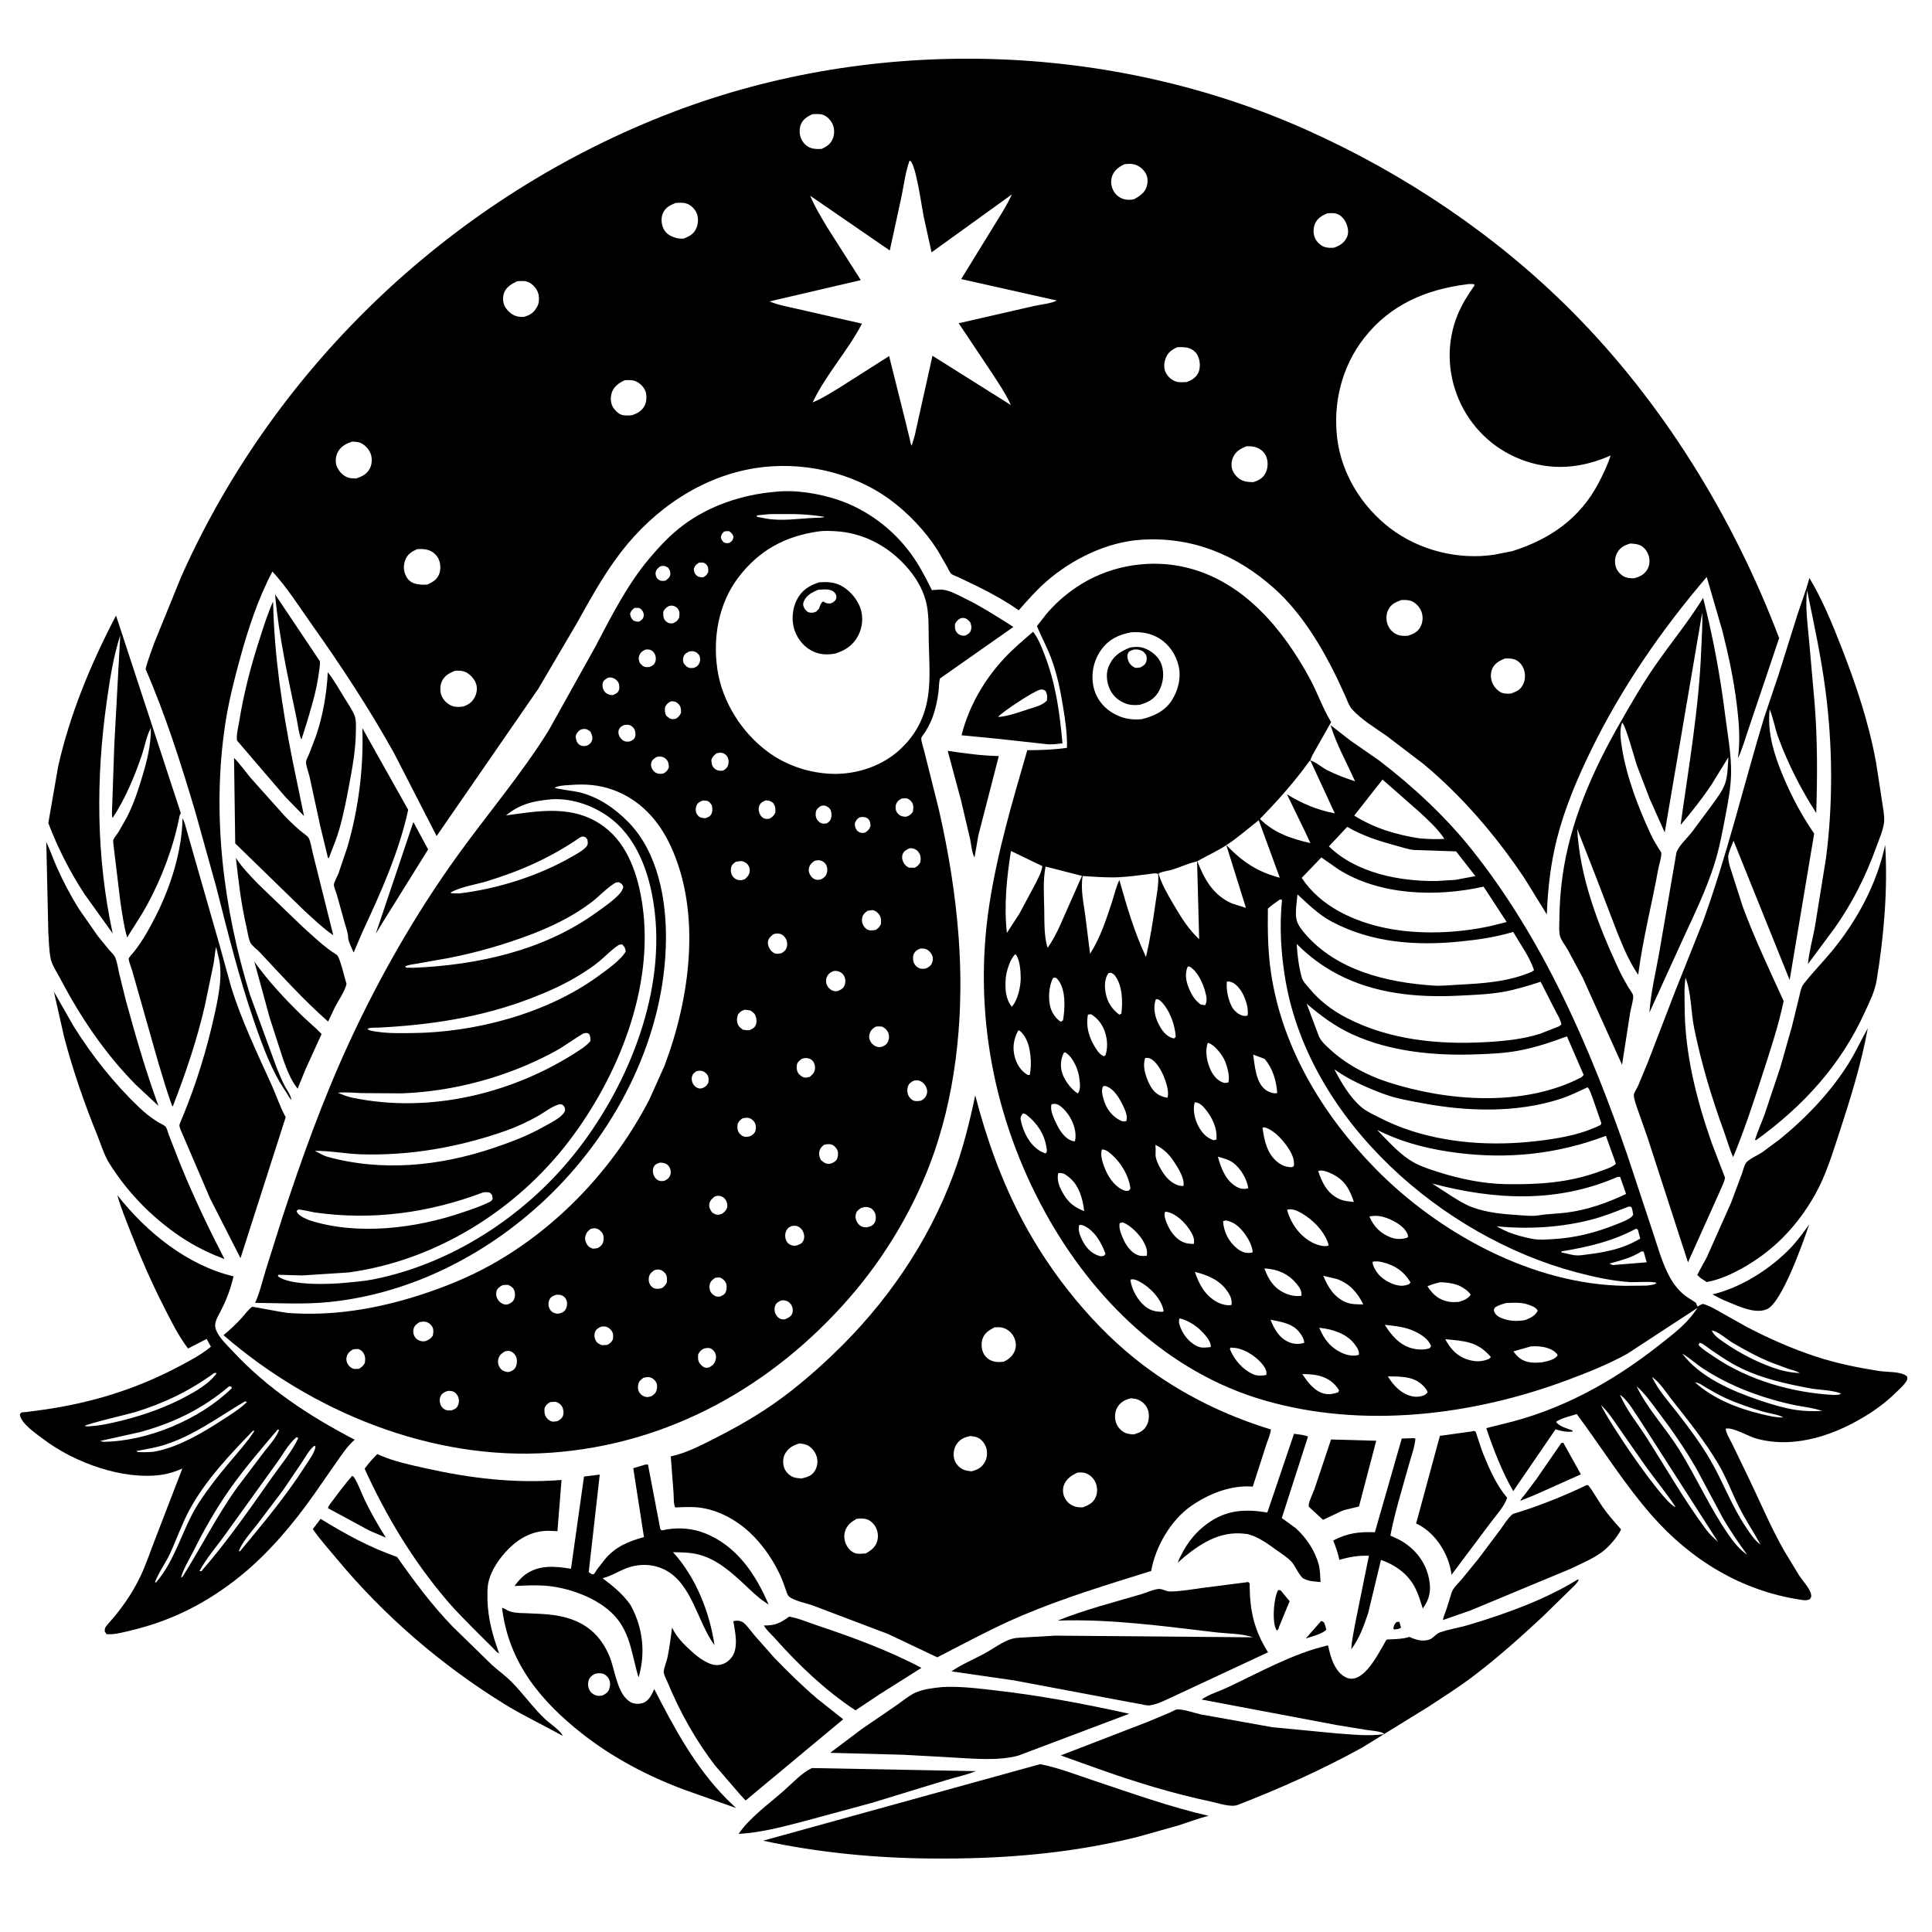 <svg version="1.1" xmlns="http://www.w3.org/2000/svg" style="display: block;" viewBox="0 0 2048 2048" width="1024" height="1024">
<path transform="translate(0,0)" fill="rgb(255,255,255)" d="M 0 0 L 0 2048 L 2048 2048 L 2048 0 L 0 0 z"/>
<path transform="translate(0,0)" fill="rgb(0,0,0)" d="M 1825.66 668.251 L 1809.2 611.643 C 1761.12 667.678 1718.04 730.399 1685.82 796.874 C 1671.54 826.335 1658.61 856.976 1650.51 888.771 C 1643.82 915.014 1640.65 942.297 1639.7 969.318 L 1615.79 930.656 C 1585.81 885.998 1550.14 844.101 1508.74 809.702 L 1470.12 780.269 C 1458.12 771.732 1442.63 762.644 1432.97 751.5 C 1429.88 747.929 1428.13 742.53 1426.26 738.21 L 1417.38 718.973 C 1400.79 684.893 1379.35 649.355 1350.87 623.843 C 1310.85 588.011 1263.7 568.637 1209.58 572.158 C 1173.27 574.521 1136.32 592.716 1109.14 616.443 C 1098.43 625.79 1089.27 636.346 1079.86 646.966 C 1066.35 637.287 1050.71 628.807 1035.83 621.399 L 1015.35 611.627 C 1013.5 610.737 1009.83 609.569 1008.38 608.268 C 1006.72 606.777 1005.09 602.825 1004.01 600.879 L 993.831 583.222 C 981.044 563.095 962.644 543.706 943.385 529.603 C 903.229 500.198 849.549 488.512 800.628 496.236 C 743.354 505.279 693.228 539.846 658.284 585.246 C 639.986 609.018 625.71 635.14 611.107 661.241 L 570.58 730.199 L 462.825 886.226 L 417.828 798.569 C 391.522 751.319 361.715 705.967 330.438 661.882 C 316.974 642.906 304.538 622.971 288.765 605.81 C 273.334 635.138 262.95 666.899 254.232 698.769 C 247.943 721.76 242.179 744.694 238.644 768.3 C 224.394 863.444 236.716 963.35 265.101 1054.81 L 293.41 1132.21 C 296.131 1138.66 298.742 1145.31 302.019 1151.5 C 304.145 1155.51 307.53 1159.81 308.554 1164.25 L 308.907 1165.98 C 306.878 1164.25 304.552 1159.45 302.872 1157.02 C 287.891 1135.36 278.149 1108.18 269.591 1083.43 C 253.193 1035.98 241.428 988.271 229.076 939.717 L 207.021 860.5 C 191.803 809.368 175.599 758.246 154.336 709.265 C 156.665 699.603 160.528 690.096 163.841 680.726 L 192.395 610.616 C 293.155 385.335 483.203 206.617 713.501 118.748 C 927.63 37.048 1177 44.257 1386.14 138.209 C 1489.31 184.559 1585.79 249.317 1665.81 329.549 C 1762.55 426.549 1837.5 548.617 1885.96 676.419 L 1853.55 772.573 C 1849.95 782.934 1847.02 793.933 1842.29 803.819 C 1844.91 784.02 1843.44 766.23 1841.02 746.5 C 1837.78 720.059 1832.23 694.054 1825.66 668.251 z M 861.081 121.028 C 855.334 123.838 850.551 126.733 848.52 133.133 C 846.893 138.257 847.58 144.296 850.252 148.94 C 852.652 153.112 856.436 156.179 861.141 157.308 C 864.247 158.054 867.841 158.041 871.019 157.822 C 876.869 155.139 880.893 152.401 883.14 146.096 C 884.779 141.498 884.538 135.606 882.412 131.195 C 880.449 127.12 876.363 122.86 871.938 121.533 C 868.616 120.537 864.525 120.926 861.081 121.028 z M 964.06 170.5 C 959.786 182.509 958.207 195.589 955.691 208.06 L 943.209 265.521 L 858.848 207.476 C 863.739 219.428 870.588 230.374 877.171 241.447 L 912.521 296.949 L 815.761 319.519 C 825.237 323.51 836.032 325.313 846.02 327.645 L 913.743 343.078 C 898.587 372.141 875.596 396.791 861.457 426.552 C 871.247 422.609 880.084 416.754 889.144 411.398 L 942.495 377.457 L 960.582 449.736 L 964.297 465.093 C 964.812 467.234 965.122 470.64 966.446 472.386 L 969.626 461.757 L 988.472 377.13 L 1071.6 429.391 C 1065.88 416.78 1057.63 404.833 1050.06 393.244 L 1016.27 342.675 L 1095.44 324.509 C 1102.08 322.967 1114.56 321.735 1120.29 318.566 L 1018.9 295.822 L 1050.89 243.827 C 1058.39 231.419 1066.59 219.327 1072.63 206.111 L 987.497 267.491 L 979.042 229.072 C 976.89 218.47 971.041 175.008 964.926 170.531 L 964.06 170.5 z M 1191.96 174.076 C 1186.25 176.831 1181.24 180.299 1178.98 186.5 C 1177.2 191.396 1177.67 197.095 1180.04 201.71 C 1182.52 206.524 1186.49 209.749 1191.7 211.157 C 1195.08 212.073 1198.77 211.963 1202.18 211.179 C 1207.77 208.147 1213.33 204.572 1215.39 198.167 C 1216.96 193.321 1216.98 187.825 1214.29 183.378 C 1211.64 179.013 1207.04 175.304 1202 174.179 C 1198.76 173.454 1195.24 173.687 1191.96 174.076 z M 716.232 215.103 C 710.467 217.46 705.148 220.053 702.606 226.214 C 700.487 231.351 701.042 237.912 703.549 242.827 C 706.184 247.994 711.093 250.622 716.483 252.154 C 719.292 252.953 721.878 253.051 724.773 252.939 C 730.844 250.492 735.819 247.933 738.361 241.41 C 740.338 236.337 740.513 230.096 738.088 225.136 C 735.982 220.83 731.964 217.079 727.352 215.657 C 723.816 214.567 719.874 214.94 716.232 215.103 z M 1407.1 226.128 C 1401.27 228.487 1396.18 231.477 1393.76 237.635 C 1391.94 242.257 1391.99 248.074 1394.08 252.596 C 1395.88 256.489 1399.71 260.29 1403.8 261.697 C 1407.12 262.841 1410.79 262.861 1414.24 262.535 C 1420.36 260.257 1424.87 257.59 1427.76 251.5 C 1429.73 247.355 1429.19 242.424 1427.67 238.214 C 1426.04 233.704 1422.87 229.39 1418.5 227.205 C 1415.07 225.487 1410.81 225.907 1407.1 226.128 z M 548.172 298.122 C 542.027 301.204 536.089 304.346 534.017 311.457 C 532.661 316.113 533.137 321.56 535.692 325.737 C 538.533 330.378 543.421 334.413 548.807 335.505 C 551.057 335.961 553.162 335.994 555.442 335.885 C 562.599 333.849 566.217 331.165 569.742 324.5 C 571.699 320.8 571.687 314.875 570.548 310.958 C 569.133 306.086 565.041 301.437 560.5 299.225 C 556.692 297.37 552.263 297.881 548.172 298.122 z M 1554.73 301.393 C 1511.37 306.926 1473.56 323.075 1446 358.358 C 1422.41 388.548 1412.88 427.116 1417.51 464.834 C 1422.14 502.551 1443.85 537.387 1473.95 560.188 C 1504.66 583.451 1545.56 593.698 1583.68 588.056 L 1603.09 584.244 C 1643.26 571.516 1675.11 549.484 1694.94 511.258 C 1699.71 502.061 1704.19 492.776 1707.31 482.864 C 1675.74 496.769 1644.01 499.506 1611.45 486.707 C 1582 475.125 1558.79 452.339 1546.35 423.365 C 1534.04 394.688 1533.32 362.421 1545.22 333.499 C 1549.78 322.418 1556.23 312.3 1563.06 302.5 L 1562.5 301.198 C 1560.38 301.221 1556.66 300.816 1554.73 301.393 z M 1247.94 368.045 C 1241.68 371.002 1237.81 373.689 1235.46 380.419 C 1233.72 385.434 1233.49 390.704 1236.05 395.5 C 1238.27 399.671 1242.35 403.179 1246.9 404.548 C 1250.31 405.575 1254.47 405.099 1257.97 404.975 C 1263.08 402.993 1267.57 400.553 1270.11 395.425 C 1272.67 390.246 1272.26 383.587 1270.23 378.288 C 1268.65 374.19 1265.35 371.071 1261.34 369.401 C 1257.17 367.666 1252.37 368.002 1247.94 368.045 z M 662.174 403.055 C 656.165 405.885 650.729 409.6 648.552 416.198 C 646.957 421.033 647.052 426.564 649.5 431.107 C 651.332 434.509 655.546 438.904 659.394 439.856 C 662.869 440.717 666.835 440.49 670.359 440.041 C 676.188 437.91 680.558 435.542 683.427 429.778 C 685.507 425.598 685.788 419.17 684.263 414.8 C 682.64 410.148 678.012 405.792 673.5 404.014 C 669.919 402.602 665.939 402.888 662.174 403.055 z M 373.49 468.085 C 366.771 470.302 361.156 473.094 357.819 479.735 C 355.629 484.091 355.286 489.949 357.068 494.5 C 358.994 499.417 363.728 504.446 368.773 506.187 C 371.465 507.116 374.562 507.134 377.386 507.249 C 384.032 505.003 389.408 502.472 392.436 495.743 C 394.511 491.133 394.632 484.954 392.645 480.293 C 390.652 475.616 386.685 471.451 382.013 469.402 C 379.609 468.348 376.092 468.335 373.49 468.085 z M 1321.26 473.086 C 1315.04 475.589 1309.77 478.436 1307.02 485 C 1305.14 489.51 1304.76 495.034 1306.96 499.5 C 1309.47 504.598 1313.84 508.684 1319.41 510.164 C 1322.24 510.918 1325.41 510.982 1328.33 511.122 C 1334.1 509.386 1338.41 507.142 1341.4 501.677 C 1344.11 496.731 1344.41 489.748 1342.48 484.5 C 1340.9 480.194 1337.24 476.555 1333.04 474.786 C 1329.18 473.163 1325.38 472.892 1321.26 473.086 z M 1728.45 576.108 C 1722.47 577.777 1717.81 580.021 1714.5 585.559 C 1711.6 590.414 1711.35 596.236 1713.03 601.523 C 1714.34 605.635 1718.42 609.83 1722.34 611.565 C 1725.53 612.978 1729.03 613.072 1732.46 612.938 C 1738.76 611.18 1743.34 608.894 1746.58 602.966 C 1748.81 598.898 1749.03 593.71 1747.72 589.314 C 1746.41 584.91 1743.44 580.608 1739.33 578.397 C 1736.2 576.714 1732.83 576.532 1729.37 576.211 L 1728.45 576.108 z M 442.156 582.116 C 436.271 584.826 431.751 587.53 429.5 593.939 C 427.437 599.814 427.644 605.279 430.5 610.836 C 432.47 614.67 435.674 617.536 439.875 618.633 C 444.228 619.769 448.532 620.088 452.992 619.663 C 458.379 617.235 463.08 614.603 465.406 608.844 C 467.376 603.966 467.151 597.794 465.11 592.973 C 463.261 588.604 459.184 584.945 454.762 583.343 C 450.502 581.8 446.627 581.874 442.156 582.116 z M 1485.36 636.096 C 1478.9 638.545 1474.38 640.449 1471.28 647.068 C 1469.11 651.718 1469.25 658.057 1471.22 662.735 C 1473.14 667.324 1476.86 671.049 1481.52 672.867 C 1484.88 674.179 1489.03 674.153 1492.6 673.929 C 1498.67 671.812 1502.97 669.984 1505.98 664 C 1508.4 659.207 1508.65 653.19 1506.71 648.167 C 1504.94 643.569 1500.71 638.892 1496.08 637.117 C 1492.8 635.864 1488.83 635.902 1485.36 636.096 z M 1595.18 698.074 C 1589.61 700.327 1584.4 703.077 1581.84 708.925 C 1579.73 713.737 1580.03 719.654 1582.15 724.386 C 1583.88 728.231 1587.9 732.754 1591.89 734.33 C 1594.85 735.502 1598.7 735.435 1601.81 735.144 C 1607.55 733.11 1611.53 731.406 1614.42 725.777 C 1616.94 720.899 1617.18 714.632 1615.35 709.5 C 1613.93 705.49 1610.93 701.617 1607.06 699.702 C 1603.39 697.889 1599.17 697.855 1595.18 698.074 z M 482.227 711.054 C 476.047 713.597 470.727 716.423 468.069 723 C 466.356 727.236 466.314 733.177 468.026 737.39 C 470.034 742.334 474.218 746.326 479.165 748.325 C 482.719 749.761 487.25 749.425 490.997 748.956 C 496.972 746.783 500.762 744.284 503.57 738.396 C 505.775 733.774 506.204 728.282 504.188 723.498 C 502.257 718.917 497.213 713.695 492.491 711.983 C 489.197 710.79 485.67 710.894 482.227 711.054 z"/>
<path transform="translate(0,0)" fill="rgb(0,0,0)" d="M 688.446 1165.33 L 704.283 1130.04 C 731.264 1058.9 743.948 968.262 711.029 897 C 698.304 869.453 678.241 847.375 649.145 837.036 C 634.321 831.768 619.745 830.902 604.16 832.122 C 598.724 832.547 592.935 832.575 587.947 834.936 C 588.014 836.07 609.009 838.584 613.863 839.787 C 634.447 844.888 651.601 856.638 666.299 871.704 C 697.221 903.401 706.32 953.035 705.945 995.657 C 705.056 1096.76 655.506 1195.62 584.118 1265.64 C 520.58 1327.97 437.07 1371.59 347.773 1380.31 C 321.903 1382.84 296.345 1381.33 270.458 1381.08 C 275.337 1370.33 278.037 1358.35 281.472 1347.06 L 298.696 1292.39 C 319.597 1228.62 342.18 1165.59 370.373 1104.6 C 401.953 1036.29 440.141 969.41 484.076 908.225 C 516.316 863.326 552.358 821.318 581.644 774.237 L 631.266 685.2 C 648.101 653.189 664.764 619.998 688.188 592.144 C 699.056 579.22 710.546 566.976 724.101 556.8 C 751.869 535.952 786.752 524.339 821.116 521.41 C 842.864 518.85 868.153 523.058 888.785 530.022 C 919.315 540.328 946.553 560.946 965.557 586.902 C 974.435 599.027 981.207 612.126 987.82 625.556 L 988.637 625.488 L 990 625.4 C 993.548 625.139 997.325 624.689 1000.85 625.304 C 1007.61 626.482 1014.82 630.445 1020.95 633.41 C 1039.56 642.406 1056.86 653.491 1074.27 664.574 L 996.411 719.21 C 995.177 723.982 995.412 729.065 994.77 733.953 C 993.655 742.429 991.829 751.059 988.992 759.136 C 987.046 764.677 984.233 770.241 981.199 775.261 C 980.309 776.734 976.879 780.978 976.626 782.385 C 976.153 785.012 979.036 793.403 979.717 796.294 L 995.209 858.115 C 1005.39 902.507 1012.82 947.925 1016.19 993.365 C 1021.8 1069.26 1015.23 1149.18 990.355 1221.36 C 971.123 1277.16 939.336 1331.02 900.626 1375.5 C 818.866 1469.44 709.019 1531.13 583.75 1539.95 C 458.047 1548.81 330.992 1496.88 236.926 1415.31 C 243.516 1409.89 249.628 1404.1 255.46 1397.87 C 257.789 1395.38 264.694 1386.33 267.562 1385.2 C 267.941 1385.05 300.662 1391.45 304.718 1391.75 C 352.393 1395.35 399.138 1387.54 444.5 1373.01 C 470.508 1364.69 496.555 1354.15 520.405 1340.87 C 591.757 1301.11 651.1 1237.8 688.446 1165.33 z M 811.389 545.391 L 802.205 546.322 L 802.5 547.87 L 811.254 549.54 C 828.356 552.785 846.951 549.629 864.248 548.913 C 867.593 548.811 871.189 548.974 874.395 547.981 C 858.92 545.36 844.755 544.661 829.074 544.91 C 823.346 545.001 817.05 544.658 811.389 545.391 z M 767.553 563.5 C 765.235 565.814 764.954 566.338 764.08 569.5 C 764.883 572.478 765.297 572.908 767.5 575.106 C 769.923 575.788 771.088 576.138 773.5 575.291 C 776.807 572.927 776.616 572.714 777.61 569 C 776.282 565.659 775.699 565.242 773 563.091 C 770.863 562.974 769.657 562.941 767.553 563.5 z M 867.613 563.35 C 832.148 568.387 804.504 583.357 782.618 612.214 C 761.686 639.815 755.441 676.095 760.493 709.815 C 765.603 743.921 786.161 776.376 813.703 796.803 C 832.219 810.536 854.803 818.49 877.749 820.085 C 903.637 822.004 931.692 813.827 951.507 796.741 C 972.789 778.39 982.929 755.628 984.851 727.781 C 985.935 712.075 984.886 695.469 984.505 679.708 C 984.17 665.819 985.066 649.986 981.282 636.611 C 977.273 622.439 970.046 610.918 960.265 600.042 C 940.812 578.412 914.285 564.473 884.9 563.061 C 879.433 562.799 873.011 562.506 867.613 563.35 z M 740.777 596.5 C 737.906 598.506 736.884 599.431 735.5 602.647 C 735.478 604.943 735.908 607.31 737.5 609.086 C 740.079 611.963 741.992 611.81 745.5 611.966 C 748.568 610.09 749.026 609.648 750.754 606.5 C 750.749 603.469 751.06 600.955 748.822 598.5 C 746.521 595.977 744.315 596.178 741.23 596.43 L 740.777 596.5 z M 699.688 600.5 C 697.289 602.434 695.51 603.716 695 607 C 694.619 609.459 695.638 612.336 697.5 613.988 C 699.885 616.104 702.557 616.018 705.5 615.49 C 707.858 613.576 710.244 612.148 710.572 608.787 C 710.865 605.784 709.814 604.098 708.22 601.78 C 705.672 600.309 704.617 599.504 701.547 599.984 L 699.688 600.5 z M 708.773 642.5 C 705.751 644.391 704.669 645.327 703.046 648.5 C 703.155 652.825 702.791 656.109 706.511 659.098 C 708.321 660.552 710.618 661.11 712.893 660.746 L 713.891 660.5 C 717.101 658.928 718.012 658.082 719.822 655 C 720.304 651.923 720.817 648.788 719.046 646 C 717.579 643.69 715.233 642.238 712.5 641.99 C 711.374 641.888 709.843 642.291 708.773 642.5 z M 672.51 644.5 C 669.808 646.683 669.242 647.132 667.901 650.5 C 668.519 654.531 668.968 654.956 671.5 657.916 C 673.675 658.65 675.193 659.142 677.5 658.963 C 679.954 657.3 681.487 656.596 682.264 653.5 C 682.843 651.195 681.977 648.531 680.5 646.749 C 678.046 643.789 675.855 644.28 672.51 644.5 z M 1017.99 655.5 C 1014.94 657.348 1013.98 658.354 1012.31 661.5 C 1012.24 665.28 1011.97 667.631 1014.5 670.783 C 1016.05 672.721 1019.05 673.895 1021.45 673.902 C 1022.39 673.904 1022.92 673.72 1023.77 673.5 C 1026.63 671.901 1028.49 670.911 1029.37 667.479 C 1030.15 664.446 1029.52 662.335 1028.41 659.5 C 1026.46 657.367 1024.59 655.34 1021.5 655.047 C 1020.33 654.936 1019.12 655.264 1017.99 655.5 z M 684.301 688.5 C 680.577 690.355 678.565 691.797 677.323 695.928 C 676.676 698.081 677.449 700.428 678.06 702.5 C 680.061 704.85 681.665 706.904 685 707.202 L 688.5 707.048 C 691.278 705.727 693.2 705.056 694.5 701.967 C 695.532 699.515 695.384 696.188 694.332 693.807 C 693.36 691.605 691.793 689.794 689.5 688.948 C 688.011 688.399 685.839 688.376 684.301 688.5 z M 730.916 690.5 C 728.2 691.785 725.882 692.831 724.666 695.832 C 723.604 698.453 724.003 700.446 724.716 703.064 C 726.614 705.537 728.213 707.621 731.5 708.076 C 732.819 708.258 734.187 708.096 735.5 707.991 C 738.386 706.739 739.816 706.052 741.291 703.044 C 742.666 700.241 742.237 697.902 741.5 695.012 C 739.722 692.66 738.533 691.284 735.49 690.5 C 734.119 690.147 732.29 690.329 730.916 690.5 z M 644.406 718.5 C 641.951 720.006 639.763 720.936 638.955 724 C 638.198 726.87 638.886 730.206 640.5 732.619 C 642.138 735.067 645.532 736.706 648.443 736.811 C 649.554 736.851 649.658 736.76 650.58 736.5 C 653.25 735.019 654.926 734.59 656.097 731.5 C 656.941 729.271 656.559 724.987 655.204 723 C 653.344 720.273 650.367 718.347 647.014 718.132 C 645.804 718.054 645.45 718.221 644.406 718.5 z M 711.073 743.5 C 707.834 745.16 706.746 746.325 705.002 749.5 C 704.575 753.161 704.667 755.087 706.111 758.5 C 708.422 760.485 710.167 762.389 713.5 762.33 C 714.729 762.308 715.369 762.098 716.5 761.823 C 719.502 759.971 720.459 758.678 721.941 755.5 C 721.83 751.496 721.914 748.606 718.644 745.69 C 716.377 743.669 714.061 743.169 711.073 743.5 z M 661.833 768.5 C 659.146 769.646 657.197 770.54 656.013 773.5 C 655.07 775.859 655.568 778.859 656.864 781 C 658.354 783.462 660.598 785.561 663.5 786.069 C 664.709 786.281 666.312 786.065 667.5 785.98 C 670.229 784.688 671.704 784.389 673.04 781.5 C 674.122 779.16 673.628 774.921 672.343 772.738 C 671.019 770.489 669.071 768.992 666.5 768.41 C 665.127 768.1 663.241 768.38 661.833 768.5 z M 615.441 773.5 C 612.325 775.682 611.358 776.869 610.163 780.5 C 610.571 783.786 611.167 787.2 614.063 789.317 C 616.787 791.307 619.425 791.099 622.5 790.327 C 625.154 788.693 626.698 787.712 627.636 784.5 C 628.56 781.332 627.197 778.282 625.832 775.5 C 623.043 773.443 621.71 772.397 618.015 772.828 C 616.84 772.965 616.458 773.147 615.441 773.5 z M 759.686 798.5 C 756.362 801.044 755.693 801.672 754.07 805.5 C 754.231 808.942 754.567 812.071 757.256 814.549 C 759.508 816.624 762.201 817.284 765.226 817.038 L 766.5 816.866 C 769.218 815.225 771.164 813.737 771.983 810.5 C 772.696 807.681 772.422 804.503 770.925 802 C 769.605 799.793 767.025 798.17 764.5 797.916 C 763.024 797.768 761.15 798.233 759.686 798.5 z M 695.844 802.5 C 693.386 804.083 691.218 805.469 690.4 808.5 C 689.593 811.488 690.624 814.566 692.5 816.91 C 694.258 819.106 696.714 820.174 699.47 820.329 C 700.872 820.407 702.149 820.152 703.5 819.823 C 706.604 817.939 707.632 816.887 708.996 813.5 C 708.975 810.273 708.63 807.243 706.2 804.815 C 704.358 802.974 702.094 802.04 699.5 801.917 C 698.375 801.864 696.913 802.273 695.844 802.5 z M 955.921 846.5 C 952.846 848.098 951.153 849.122 949.925 852.5 C 949.012 855.013 949.206 858.835 950.744 861.08 C 952.776 864.046 955.416 865.5 958.991 865.731 C 960.147 865.805 960.435 865.697 961.438 865.5 C 964.682 864.226 965.615 863.316 967.67 860.5 C 968.306 856.703 968.788 852.979 966.139 849.735 C 964.67 847.934 963.517 847.337 961.5 846.322 C 959.601 846.278 957.796 846.145 955.921 846.5 z M 583.517 847.43 C 565.449 848.884 550.535 852.615 536.356 864.413 C 572.515 859.278 608.95 852.878 640.409 876.386 C 666.252 895.699 676.731 929.235 681.089 960 C 693.402 1046.94 655.339 1140.99 603.5 1209.15 C 547.269 1283.09 461.668 1336.38 369.319 1348.87 L 320.45 1352.02 L 295.118 1351.31 L 294.5 1352.75 C 306.964 1362.96 349.109 1361.53 365.616 1359.87 C 375.543 1358.87 385.569 1358.17 395.372 1356.25 C 477.965 1340.01 555.267 1289.84 607.881 1224.5 C 663.448 1155.49 704.164 1058.07 694.211 968.155 C 690.226 932.154 678.302 892.314 648.931 868.784 C 631.114 854.511 607.067 845.783 584.004 847.3 L 583.517 847.43 z M 745.293 848.5 C 742.469 849.55 739.766 850.603 738.5 853.596 C 737.216 856.632 736.96 860.123 738.768 863.027 C 741.166 866.878 743.444 866.897 747.5 867.381 C 750.39 866.282 752.408 865.972 754.023 863 C 755.567 860.159 755.125 857.054 754.718 854.005 C 753.278 851.749 752.248 849.748 749.5 848.922 L 745.293 848.5 z M 811.364 848.5 C 808.01 850.134 805.728 851.136 804.604 855.065 C 803.712 858.183 804.431 861.581 806.181 864.279 C 807.443 866.224 809.227 867.518 811.5 868.01 C 812.649 868.258 814.38 867.998 815.5 867.907 C 819.257 865.753 819.811 865.294 821.867 861.5 C 822.16 857.091 822.029 854.813 819.5 851.116 C 816.488 848.892 815.152 848.468 811.364 848.5 z M 869.862 854.5 C 867.27 856.539 865.394 857.495 864.788 861 C 864.256 864.082 864.926 867.635 867.065 870 C 869.179 872.337 871.327 873.337 874.5 873.044 L 876.5 872.732 C 878.981 871.098 880.316 870.104 881.064 867 C 881.727 864.246 881.509 860.432 880.065 858 C 878.74 855.768 876.031 854.142 873.5 853.891 C 872.429 853.785 870.858 854.266 869.862 854.5 z M 911.002 866.5 C 907.769 868.889 907.55 869.459 906.094 873 C 906.359 875.85 906.573 878.14 908.578 880.422 C 910.428 882.525 913.554 883.362 916.25 882.772 L 917.5 882.309 C 920.674 880.098 921.482 879.136 922.804 875.5 C 922.683 872.689 922.516 870.553 920.5 868.311 C 918.363 865.935 915.145 865.803 912.196 866.219 L 911.002 866.5 z M 615.192 887.5 C 584.144 908.907 552.901 922.809 516.964 933.902 C 504.982 937.601 488.804 939.843 477.969 945.959 L 478 946.831 L 486.559 947.107 C 526.799 942.391 570.9 928.536 606.089 908.217 C 610.918 905.429 618.554 901.419 621.944 897 C 623.597 894.844 623.044 892.598 622.72 890.086 C 620.645 887.325 620.91 887.197 617.543 886.664 L 615.192 887.5 z M 963.463 899.5 C 960.294 901.082 957.727 902.423 956.674 906.045 C 955.746 909.236 956.559 912.411 958.243 915.202 C 959.623 917.491 961.193 918.512 963.5 919.753 L 969.5 919.87 C 972.676 918.164 973.957 917.124 975.668 913.925 C 976.24 909.599 976.087 906.027 973.099 902.555 C 971.451 900.638 968.568 899.205 966.015 899.144 C 964.69 899.113 964.583 899.209 963.463 899.5 z M 863.44 912.5 C 860.08 914.996 858.216 916.576 857.406 920.94 C 856.883 923.761 858.211 926.945 859.929 929.133 C 861.204 930.759 863.389 932.326 865.5 932.579 C 867.336 932.799 868.759 932.611 870.5 932.108 C 873.533 930.448 875.396 928.962 876.46 925.53 C 877.338 922.695 877.125 919.426 875.755 916.77 C 874.51 914.356 872.151 912.738 869.551 912.128 C 867.393 911.622 865.566 912.049 863.44 912.5 z M 779.992 913.5 C 777.375 915.524 775.599 916.483 774.948 920 C 774.307 923.458 774.969 927.023 777.295 929.714 C 778.984 931.669 781.437 932.839 784 933.041 C 785.783 933.181 787.861 932.61 789.5 932.011 C 792.235 929.717 794.421 927.249 794.75 923.5 C 794.968 921.018 794.132 918.207 792.5 916.287 C 790.753 914.231 787.696 912.745 785 912.783 L 779.992 913.5 z M 652.885 935.5 L 652.048 935.977 C 643.079 941.321 635.342 950.065 626.964 956.451 C 607.898 970.985 585.273 982.09 562.875 990.578 C 534.714 1001.25 504.859 1009.88 475.258 1015.61 L 441.216 1021.64 C 437.618 1022.34 432.618 1022.6 429.51 1024.5 L 430.5 1025.76 L 438.369 1025.89 C 506.304 1023.06 576.598 1007.58 632.537 967.039 C 640.57 961.216 649.953 954.927 656.605 947.649 C 658.853 945.19 659.887 943.196 660.758 940 C 659.379 936.889 659.007 936.881 656.006 935.176 L 652.885 935.5 z M 919.605 965.5 C 916.567 967.7 914.266 969.803 913.798 973.727 C 913.357 977.425 914.468 980.563 916.904 983.341 C 918.61 985.288 920.546 986.152 923.152 986.236 C 925.06 986.298 926.624 986.071 928.5 985.685 C 931.296 983.679 932.338 982.595 933.839 979.5 C 934.059 975.066 934.139 971.594 930.906 968.206 C 929.172 966.39 927.087 964.905 924.5 964.756 L 919.605 965.5 z M 819.51 990.5 C 816.866 992.838 814.415 994.651 814.037 998.5 C 813.694 1001.99 815.565 1006.22 818.153 1008.56 C 820.107 1010.31 822.094 1011.28 824.784 1011.04 L 828.286 1010.5 C 831.147 1008.75 833.062 1007.37 834.01 1004 C 834.883 1000.9 834.424 997.343 832.734 994.595 C 831.278 992.23 829.077 990.281 826.282 989.81 C 823.781 989.388 821.881 989.544 819.51 990.5 z M 656.27 1001.5 L 655.535 1001.96 C 648.292 1006.67 642.134 1013.31 635.5 1018.84 C 628.981 1024.28 621.704 1029.04 614.5 1033.51 C 598.004 1043.75 580.007 1051.67 561.91 1058.58 C 509.839 1078.49 455.925 1086.64 400.475 1089.35 C 397.655 1089.48 391.322 1089.01 389.5 1090.79 C 391.96 1092.9 396.58 1093.18 399.759 1093.68 C 411.878 1095.52 424.158 1095.2 436.383 1095.1 C 503.495 1094.59 579.674 1074.52 634.482 1034.51 C 642.903 1028.36 658.445 1017.47 663.338 1008.5 C 662.625 1004.51 662.278 1004.03 659.5 1001.05 L 656.27 1001.5 z M 975.584 1005.5 C 972.169 1006.88 969.905 1008.23 968.436 1011.89 C 967.416 1014.43 967.736 1018.73 968.953 1021.11 C 970.29 1023.74 972.097 1025.46 974.911 1026.5 C 976.902 1027.23 979.463 1027 981.5 1026.63 C 984.893 1024.97 987.051 1023.67 988.274 1019.92 C 989.238 1016.97 989.101 1014.19 987.517 1011.49 C 985.979 1008.87 983.36 1006.34 980.302 1005.74 C 978.714 1005.42 977.191 1005.41 975.584 1005.5 z M 883.247 1029.5 C 879.942 1030.92 878.028 1032.3 876.5 1035.68 C 875.262 1038.42 875.35 1041.62 876.612 1044.34 C 877.89 1047.09 880.575 1049.62 883.516 1050.4 C 885.306 1050.88 886.762 1050.98 888.5 1050.35 C 891.251 1049.12 893.83 1047.96 895.088 1045 C 896.486 1041.71 896.505 1037.57 894.682 1034.41 C 892.896 1031.32 890.035 1029.68 886.568 1029.25 C 885.382 1029.1 884.396 1029.2 883.247 1029.5 z M 788.807 1070.5 C 785.465 1071.78 784.404 1072.68 782.201 1075.5 C 781.086 1079.51 780.545 1083.01 782.662 1086.84 C 783.79 1088.88 785.662 1090.19 787.5 1091.53 C 789.919 1091.93 792.039 1092.34 794.5 1091.96 C 797.366 1090.72 799.361 1089.95 800.903 1087 C 802.609 1083.74 801.994 1079.35 800.619 1076.12 C 799.707 1073.97 797.337 1072.49 795.5 1071.2 C 793.168 1070.76 791.194 1070.31 788.807 1070.5 z M 927.867 1088.5 C 924.584 1090.71 922.534 1092.61 921.631 1096.6 C 921.003 1099.37 921.483 1102.11 923.022 1104.5 C 924.877 1107.39 928.009 1109.66 931.5 1109.96 C 932.773 1110.06 933.989 1109.76 935.222 1109.5 C 938.837 1107.82 940.587 1106.68 941.881 1102.62 C 942.87 1099.53 942.36 1095.81 940.71 1093.06 C 939.288 1090.68 937.389 1089.51 935 1088.26 C 932.555 1088.08 930.242 1087.72 927.867 1088.5 z M 618.456 1095.5 C 607.976 1101.57 598.399 1109.04 587.745 1114.8 C 538.546 1141.41 481.547 1157 425.619 1159.02 L 383.127 1158.73 C 374.829 1158.44 366.4 1157.45 358.131 1158.36 C 363.163 1160.47 367.905 1162.37 373.253 1163.56 C 455.542 1180.79 544.319 1159.24 613.871 1113.52 C 618.27 1110.63 622.216 1107.82 625.703 1103.81 C 626.027 1100.19 626.089 1099.5 624.5 1096.05 C 621.924 1094.42 621.369 1094.98 618.456 1095.5 z M 849.795 1122.5 C 846.847 1124.83 844.893 1126.03 844.574 1130.09 C 844.339 1133.09 844.827 1136.24 846.919 1138.51 C 848.692 1140.44 850.822 1142.03 853.5 1142.31 C 855.026 1142.46 856.95 1141.91 858.391 1141.5 C 861.357 1139 863.102 1137.58 863.856 1133.5 C 864.358 1130.78 863.52 1127.18 861.836 1125.03 C 859.756 1122.38 856.777 1121.46 853.5 1121.56 C 852.255 1121.6 850.953 1122.12 849.795 1122.5 z M 738.284 1135.5 C 735.777 1137.24 734.291 1138.34 733.467 1141.5 C 732.815 1144 733.586 1147.42 734.962 1149.5 C 736.511 1151.84 739.597 1154.05 742.5 1153.87 C 743.745 1153.79 744.39 1153.49 745.5 1153.1 C 748.557 1151.43 749.373 1150.61 750.94 1147.5 C 751.184 1144.06 751.555 1141.29 749.174 1138.5 C 747.339 1136.35 744.855 1135.03 742 1134.99 C 740.748 1134.98 739.502 1135.26 738.284 1135.5 z M 968.863 1145.5 C 965.728 1146.97 963.342 1148.58 962.318 1152.09 C 961.335 1155.45 961.704 1159.54 963.642 1162.49 C 964.975 1164.51 967.037 1166.54 969.5 1167.02 C 971.796 1167.45 974.233 1167.13 976.5 1166.74 C 979.769 1164.73 981.842 1162.74 982.652 1158.84 C 983.255 1155.93 982.367 1152.95 980.742 1150.51 C 979.029 1147.95 976.535 1145.95 973.452 1145.39 C 971.774 1145.09 970.526 1145.19 968.863 1145.5 z M 593.343 1170.5 L 591.398 1171.08 C 584.257 1173.36 576.868 1179.29 570.257 1183.01 C 559.597 1189 548.056 1194.45 536.517 1198.52 C 487.29 1215.9 435.242 1225.2 382.927 1223.63 C 366.59 1223.13 349.894 1219.76 333.762 1219.95 C 337.966 1222.21 342.052 1224.59 346.595 1226.11 C 405.195 1242.37 466.304 1236.09 523.364 1216.83 C 541.082 1210.84 559.14 1204.05 575.464 1194.84 C 582.111 1191.08 596.784 1184.43 599.057 1177 C 598.644 1173.31 598.732 1173.39 596 1170.89 L 593.343 1170.5 z M 787.089 1185.5 C 784.387 1187.42 782.224 1189.19 781.805 1192.7 C 781.429 1195.83 781.841 1199.1 783.98 1201.53 C 785.699 1203.48 787.289 1204.81 790 1205.04 C 791.723 1205.19 793.851 1204.86 795.5 1204.35 C 798.204 1202.73 800.258 1201.27 800.975 1198 C 801.669 1194.84 801.209 1191 798.996 1188.5 C 797.225 1186.5 795.214 1185.16 792.5 1184.9 C 790.888 1184.74 788.681 1185.14 787.089 1185.5 z M 873.52 1213.5 C 870.251 1216.29 868.609 1218.08 868.347 1222.62 C 868.203 1225.11 869.099 1227.24 870.025 1229.5 C 872.694 1231.85 874.647 1233.67 878.5 1233.7 C 879.845 1233.71 880.321 1233.5 881.5 1233.16 C 884.379 1231.89 886.639 1230.69 887.681 1227.5 C 888.629 1224.6 888.712 1220.65 887.019 1218 C 885.369 1215.42 883.127 1213.37 880 1212.94 C 877.938 1212.66 875.52 1213.01 873.52 1213.5 z M 699.188 1232.5 C 696.585 1233.51 694.269 1234.24 692.99 1237 C 691.523 1240.16 691.947 1243.77 693.461 1246.85 C 694.684 1249.33 696.968 1251.31 699.714 1251.85 C 701.359 1252.18 702.884 1251.93 704.5 1251.64 C 707.704 1249.95 709.738 1248.6 710.708 1244.8 C 711.446 1241.91 710.805 1238.84 709.09 1236.42 C 706.956 1233.42 703.788 1232.53 700.269 1232.43 L 699.188 1232.5 z M 512.038 1264.05 C 454.539 1285.75 394.984 1293.89 333.977 1285.31 C 331.074 1284.9 317.757 1281.59 316 1282.29 C 315.262 1282.58 314.894 1283.43 314.341 1284 C 316.431 1288.93 323.065 1291.35 327.685 1293.45 C 378.712 1309.93 440.605 1302.26 490.599 1285.13 C 500.288 1281.81 510.299 1278.55 519.448 1273.91 C 520.918 1273.17 521.246 1272.32 522.183 1271 C 521.802 1267.02 522.213 1266.89 519 1264.15 C 516.39 1263.73 514.68 1263.52 512.038 1264.05 z M 757.422 1268.5 C 754.736 1270.76 752.643 1272.4 751.962 1276 C 751.275 1279.63 752.763 1282.36 754.818 1285.18 C 757.426 1286.91 759.231 1288.05 762.5 1287.55 C 763.633 1287.37 764.473 1286.97 765.5 1286.54 C 768.107 1284.63 770.231 1282.85 770.84 1279.5 C 771.337 1276.77 770.492 1273.37 768.735 1271.22 C 766.669 1268.68 763.833 1267.35 760.5 1267.65 C 759.129 1267.77 758.605 1268.05 757.422 1268.5 z M 916.51 1279.5 C 912.474 1280.24 910.84 1281.5 908.098 1284.5 C 906.769 1287.76 906.321 1290.75 907.863 1294.07 C 909.324 1297.22 911.363 1299.64 914.813 1300.6 C 916.338 1301.02 916.878 1300.96 918.5 1301.05 C 922.327 1300.16 924.493 1299.95 926.898 1296.5 C 928.593 1294.07 928.741 1289.67 927.922 1286.92 C 927.182 1284.44 925.379 1281.99 923.075 1280.74 C 921.159 1279.7 918.653 1279.34 916.51 1279.5 z M 839.821 1299.5 C 837.076 1300.4 835.25 1301.4 833.841 1304 C 832.015 1307.37 831.886 1310.98 833.233 1314.56 C 834.017 1316.65 835.645 1318.55 837.693 1319.5 C 839.695 1320.42 842.365 1320.84 844.5 1320.27 C 847.536 1319.06 849.921 1318.49 851.5 1315.29 C 852.982 1312.3 852.733 1308.69 851.362 1305.73 C 850.131 1303.07 848.221 1301.07 845.5 1299.92 C 843.797 1299.2 841.591 1299.33 839.821 1299.5 z M 626.381 1302.5 C 622.835 1305.15 621.26 1307.05 620.303 1311.43 C 619.736 1314.02 621.39 1318.38 623.087 1320.36 C 624.755 1322.3 626.176 1322.75 628.5 1323.64 C 630.162 1323.49 631.882 1323.46 633.5 1323.05 C 636.469 1321.38 638.429 1319.85 639.419 1316.44 C 640.304 1313.39 640.114 1309.32 638.177 1306.66 C 636.29 1304.08 633.318 1302.02 630 1301.99 L 626.381 1302.5 z M 693.595 1346.5 C 690.477 1348.78 688.249 1350.59 687.758 1354.62 C 687.374 1357.77 688.017 1360.66 690.107 1363.15 C 692.013 1365.41 693.907 1366.17 696.781 1366.18 C 698.435 1366.19 699.908 1365.99 701.5 1365.53 C 704.318 1363.59 705.34 1362.55 706.871 1359.5 C 707.15 1355.73 707.446 1352.26 704.722 1349.26 C 702.78 1347.12 699.983 1345.52 697.001 1345.73 C 695.617 1345.82 694.859 1346.12 693.595 1346.5 z M 758.22 1354.5 C 754.96 1356.81 752.716 1358.42 752.131 1362.75 C 751.753 1365.54 752.387 1368.63 754.258 1370.8 C 756.19 1373.05 758.793 1374.72 761.859 1374.54 L 763.5 1374.28 C 766.263 1372.98 768.279 1372.31 769.5 1369.19 C 770.516 1366.59 770.642 1362.25 769.377 1359.7 C 767.933 1356.79 766.201 1355.78 763.5 1354.29 C 761.698 1354.27 759.981 1354.11 758.22 1354.5 z M 532.402 1362.5 C 529.714 1364.01 526.971 1365.75 526.257 1369 C 525.476 1372.55 526.304 1375.68 528.408 1378.59 C 530.018 1380.83 533.658 1383.06 536.5 1382.9 C 537.965 1382.82 538.238 1382.65 539.5 1382.22 C 542.374 1380.63 544.057 1379.87 545.228 1376.5 C 546.31 1373.39 546.104 1369.43 544.468 1366.52 C 543.126 1364.14 540.862 1363.09 538.5 1362 C 536.4 1362.03 534.436 1361.92 532.402 1362.5 z M 589.745 1372.5 C 586.688 1373.47 583.929 1374.45 582.5 1377.6 C 581.033 1380.84 580.986 1384.17 582.598 1387.37 C 584.011 1390.17 586.462 1391.79 589.5 1392.36 C 590.6 1392.56 590.995 1392.52 592.015 1392.5 C 595.25 1391.82 597.672 1391.08 599.5 1388.1 C 601.052 1385.57 601.591 1381.85 600.727 1379 C 599.993 1376.58 598.302 1374.42 595.993 1373.34 C 594.163 1372.48 591.743 1372.4 589.745 1372.5 z M 828.064 1378.5 C 825.349 1379.97 822.908 1380.84 821.755 1384 C 820.607 1387.14 820.873 1390.67 822.543 1393.58 C 824.102 1396.3 826.068 1398.02 829.256 1398.53 C 830.961 1398.79 830.804 1398.67 832.5 1398.34 C 835.695 1396.82 838.164 1396.01 839.725 1392.5 C 840.833 1390.01 840.505 1386.37 839.238 1384 C 837.972 1381.63 836.083 1379.76 833.5 1378.9 C 831.76 1378.33 829.854 1378.3 828.064 1378.5 z M 444.775 1401.5 C 441.505 1403.73 439.328 1404.91 438.352 1409.04 C 437.681 1411.88 438.263 1415.11 439.978 1417.5 C 441.981 1420.3 445.076 1421.77 448.5 1421.87 C 449.842 1421.91 450.307 1421.75 451.5 1421.48 C 455.273 1419.74 456.278 1419.27 458.734 1415.98 C 459.5 1412.3 459.978 1409.07 457.809 1405.74 C 456.362 1403.53 453.649 1401.55 451 1401.13 C 449.049 1400.81 446.704 1401.09 444.775 1401.5 z M 636.855 1406.5 C 634.048 1407.85 631.979 1408.86 630.799 1412 C 629.695 1414.94 629.989 1417.91 631.34 1420.72 C 632.777 1423.72 635.085 1424.73 638 1425.96 L 643.5 1425.69 C 646.714 1424.08 647.952 1423.1 649.673 1419.92 C 650.12 1416.35 650.476 1413.51 648.178 1410.5 C 646.204 1407.92 643.374 1406.02 640.006 1406.07 C 638.421 1406.1 638.249 1406.2 636.855 1406.5 z M 746.107 1429.5 C 742.918 1431.3 741.936 1432.32 740.131 1435.5 C 739.798 1439.09 739.602 1442.47 741.926 1445.5 C 743.671 1447.78 746.437 1450.09 749.5 1449.91 C 750.745 1449.83 751.393 1449.52 752.5 1449.12 C 755.85 1447.02 757.759 1445.14 758.689 1441.16 C 759.343 1438.36 759.029 1435.33 757.328 1432.97 C 755.873 1430.94 754.077 1429.28 751.5 1428.97 C 749.892 1428.77 747.705 1429.18 746.107 1429.5 z M 373.972 1430.5 C 370.391 1432.86 368.108 1434.7 367.315 1439.18 C 366.807 1442.05 367.69 1444.89 369.454 1447.18 C 371.079 1449.28 373.293 1450.9 376 1451.17 L 380.5 1451.01 C 383.798 1449.11 385.052 1447.85 386.845 1444.5 C 387.36 1439.77 387.307 1436.31 383.993 1432.59 C 382.844 1431.3 381.543 1430.72 380 1430.02 C 377.96 1430.07 375.957 1430 373.972 1430.5 z M 535.315 1432.5 C 531.888 1434.55 529.386 1436.42 528.282 1440.44 C 527.453 1443.46 528.089 1447.13 529.826 1449.74 C 531.713 1452.57 534.235 1453.81 537.443 1454.32 C 539.016 1454.57 538.568 1454.46 540.5 1454.07 C 543.251 1452.9 545.424 1451.84 546.732 1448.93 C 548.266 1445.53 548.462 1441.08 546.844 1437.66 C 545.733 1435.31 543.274 1433.05 540.772 1432.29 C 538.847 1431.71 537.213 1432.12 535.315 1432.5 z M 682.148 1460.5 C 678.961 1462.83 677.297 1463.97 676.48 1468.09 C 675.962 1470.69 676.221 1473.8 677.748 1476.06 C 679.651 1478.87 682.548 1480.78 686 1480.92 C 687.439 1480.97 689.151 1480.39 690.5 1480.03 C 693.365 1478.23 695.089 1476.88 696.02 1473.5 C 696.837 1470.54 696.87 1467.12 695.064 1464.5 C 693.379 1462.06 691.009 1460.22 688 1459.89 C 686.168 1459.69 683.917 1460.01 682.148 1460.5 z M 474.356 1474.5 C 471.17 1475.65 468.608 1476.77 467.083 1480 C 465.727 1482.87 465.819 1486.09 466.982 1489 C 467.998 1491.54 469.784 1493.45 472.333 1494.5 C 474.255 1495.3 476.462 1495.17 478.5 1495.08 C 482.007 1493.78 483.984 1493.25 485.596 1489.5 C 486.857 1486.57 486.788 1482.71 485.281 1479.9 C 483.884 1477.28 481.998 1475.38 479 1474.69 C 477.488 1474.34 475.887 1474.31 474.356 1474.5 z M 582.804 1486.5 C 579.868 1488.42 578.785 1489.33 577.284 1492.5 C 576.959 1496.3 576.923 1499.52 579.312 1502.72 C 581.036 1505.03 583.568 1506.84 586.5 1507.05 L 590.91 1506.5 C 593.486 1505.01 595.519 1503.88 596.706 1500.94 C 597.865 1498.07 597.319 1493.54 595.74 1490.92 C 594.132 1488.25 592.25 1487.29 589.5 1486 C 587.126 1485.99 585.128 1485.91 582.804 1486.5 z"/>
<path transform="translate(0,0)" fill="rgb(0,0,0)" d="M 1383.14 881.01 L 1364.23 842.02 C 1380.42 851.92 1396.22 858.611 1414.94 862.166 L 1388.99 806.094 C 1394.5 807.513 1401.56 813.736 1407 816.5 C 1416.39 821.261 1426.47 824.868 1436.42 828.241 C 1427.86 808.958 1416.4 788.737 1410.48 768.652 L 1431.14 784.777 L 1461.77 806.025 C 1497.8 833.622 1531.87 865.14 1560.2 900.663 C 1635.96 995.687 1685.56 1110.2 1724.98 1224.23 L 1752.47 1307.28 C 1757.24 1321.57 1761.09 1335.71 1767.7 1349.3 C 1772.11 1358.35 1777.96 1366.91 1785.96 1373.16 C 1789.69 1376.08 1793.99 1378.3 1797.84 1381.11 C 1798.31 1382.62 1798.74 1383.71 1799.5 1385.12 C 1801.28 1383.71 1802.92 1383.03 1805 1382.18 C 1812.2 1384.03 1818.97 1388.2 1825.39 1391.88 L 1852.54 1407.07 C 1875.7 1419.12 1899.84 1429.77 1924.65 1437.93 C 1946.77 1445.21 1969.31 1449.8 1992.29 1453.35 C 2000.7 1454.66 2015.02 1453.56 2021.5 1458.94 C 2021.91 1460.94 2022.23 1461.6 2021.21 1463.49 C 2019.16 1467.31 2014.95 1471.12 2011.86 1474.18 C 2002.67 1483.27 1992.94 1491.2 1982.06 1498.18 C 1947.03 1520.63 1903.28 1536.43 1861.5 1524.88 C 1853.67 1522.71 1836.34 1512.43 1829.29 1514.5 C 1829.76 1519.6 1833.94 1525.95 1836.18 1530.59 L 1853.48 1566.4 C 1865.98 1592.25 1877.08 1618.94 1891.31 1643.91 L 1907.12 1670 C 1910.74 1675.49 1918.66 1683.89 1919.79 1690.03 C 1920.29 1692.72 1919.94 1693.11 1918.5 1695.23 C 1914.48 1696.87 1912.72 1696.38 1908.57 1695.75 C 1845.88 1686.36 1792.07 1653.4 1750.69 1606.07 C 1721.64 1572.85 1697.74 1534.44 1671.46 1498.97 C 1665.38 1501 1654.39 1503.42 1649.5 1507.21 C 1652.89 1512.2 1661.37 1514.27 1666.92 1516.36 L 1667.07 1517.5 C 1661.02 1518.2 1655.96 1517.33 1650.19 1515.47 L 1649 1515.08 L 1604.1 1580.63 C 1592.41 1560.53 1582.91 1535.99 1575.53 1513.91 L 1591.7 1509.82 C 1653.73 1495.54 1708.78 1465.31 1758.49 1426.11 C 1774.47 1413.5 1788.07 1403.66 1799.42 1386.38 L 1725.12 1434.98 C 1704.73 1446.3 1683.41 1454.75 1661.61 1462.9 C 1561 1500.49 1445.19 1514.67 1340.76 1484.6 C 1238.01 1455.02 1158.51 1377.28 1107.9 1285.16 C 1053.02 1185.27 1031.45 1071.77 1048.74 958.922 C 1057.31 903.036 1073.29 849.368 1088.97 795.227 C 1103.27 795.165 1116.88 794.811 1131.05 792.71 C 1131.41 778.062 1129.2 763.469 1126.86 749.048 C 1123.98 731.296 1120.41 713.866 1114.01 697 C 1109.68 685.598 1103.78 674.935 1099.16 663.646 C 1103.43 658.629 1107.11 653.133 1111.49 648.214 C 1121.53 636.928 1133.58 626.882 1146.47 619 C 1179.62 598.738 1221.04 592.445 1258.72 601.865 C 1318.85 616.895 1360.47 667.474 1388.71 719.777 C 1396.55 734.29 1402.05 750.612 1410.58 764.613 L 1411.07 765.397 L 1391.21 800.5 C 1390.25 802.274 1389.58 804.172 1388.99 806.094 C 1387.81 807.027 1388.11 806.645 1387.36 807.7 C 1371.94 829.243 1354 849.109 1335.61 868.13 C 1350.83 883.172 1368.68 888.97 1389.06 893.754 L 1383.14 881.01 z M 1199.25 670.262 C 1185.9 672.623 1175.16 677.761 1167.12 689.107 C 1159.22 700.27 1156.38 714.221 1159.08 727.613 C 1161.38 738.994 1168.3 748.584 1178 754.854 C 1187.94 761.277 1198.54 763.547 1210.3 762.345 C 1222.9 759.324 1234.83 753.802 1242.1 742.51 C 1248.98 731.81 1252.36 718.038 1249.28 705.5 C 1246.41 693.772 1239.23 682.985 1228.79 676.686 C 1219.46 671.055 1209.98 669.592 1199.25 670.262 z M 1465.53 826.36 L 1435.52 864.567 C 1456.66 877.927 1480.22 884.902 1504.76 888.697 C 1513.65 889.396 1522.18 889.848 1531.1 889.25 C 1524.2 878.539 1513.45 868.856 1504.12 860.27 L 1465.53 826.36 z M 1334.32 869.491 C 1323.01 878.303 1311.77 888.279 1299.77 896.057 C 1290.37 902.149 1279.9 906.878 1270.15 912.42 C 1268.37 913.431 1267.84 913.35 1266 913.829 C 1257.38 916.079 1249.06 920.148 1240.29 922.477 C 1237.49 923.222 1229.88 924.245 1228.1 926.222 C 1231.98 938.405 1237.67 947.959 1244.07 958.863 C 1251.94 972.271 1259.7 984.959 1271.17 995.625 L 1268.94 912.312 C 1276.61 931.834 1285.71 948.836 1305.97 957.727 L 1320.76 962.403 L 1299.9 895.74 C 1316.83 913.351 1332.55 924.158 1356.61 930.392 L 1334.32 869.491 z M 1428.1 876.481 L 1408.71 897.216 C 1437.67 925.475 1483.61 934.379 1522.68 933.919 L 1543.14 932.631 L 1563.99 928.706 L 1543.52 902.519 L 1499.11 901.022 C 1492.86 900.482 1486.75 898.266 1480.71 896.636 C 1462.31 891.669 1444.65 886.182 1428.1 876.481 z M 1071.62 902.079 C 1067.19 930.331 1064.09 960.476 1067.35 988.958 L 1080.79 968.201 L 1097.76 936.446 C 1100.55 930.946 1104.23 924.27 1104.91 918.096 L 1071.62 902.079 z M 1400.71 908.899 L 1379.89 930.596 C 1399.75 960.782 1435.15 976.96 1469.67 983.919 C 1504.54 990.948 1545.11 989.294 1579.79 981.694 L 1597.16 977.386 L 1572.64 939.873 C 1523.25 950.972 1462.62 949.47 1418.54 921.38 L 1400.71 908.899 z M 1108.35 918.597 C 1105.44 932.958 1106.67 949.155 1106.94 963.75 C 1107.17 976.083 1106.58 993.116 1110.55 1004.73 C 1115.71 997.235 1119.87 989.554 1123.58 981.249 L 1146.93 928.469 L 1108.35 918.597 z M 1217.51 926.627 C 1206.8 927.851 1195.87 929.523 1185.1 929.933 C 1172.68 930.405 1160.08 929.405 1147.68 928.601 C 1145.3 942.403 1148.58 956.59 1150.41 970.289 L 1155.51 1011.04 C 1166.6 993.818 1172.63 974.546 1179.05 955.241 C 1181.36 947.931 1183.22 939.76 1186.58 932.887 C 1194.52 960.94 1202.32 987.968 1214.8 1014.44 C 1219.14 995.639 1222.14 976.903 1224.81 957.797 C 1226.24 947.543 1228.56 936.891 1227.66 926.5 C 1224.9 925.058 1220.56 926.221 1217.51 926.627 z M 1375.37 948.062 C 1374.74 956.032 1372.53 967.684 1374.55 975.475 C 1375.9 980.677 1380.05 985.919 1383.54 989.961 C 1417.15 1028.85 1470.21 1041.45 1519.33 1044.74 C 1528.15 1045.33 1536.45 1044.31 1545.2 1043.87 C 1571.86 1042.51 1598.62 1040.89 1623.5 1030.22 L 1626.12 1028.5 C 1621.8 1014.81 1611.26 1000.37 1604.05 987.876 C 1585.47 993.437 1567.55 996.041 1548.35 997.998 C 1501.28 1002.79 1454.16 999.525 1411.55 976.894 C 1398.03 969.712 1386.52 958.382 1375.37 948.062 z M 1356.76 953.5 C 1352.45 956.599 1347.91 959.562 1344 963.16 C 1343.71 986.214 1343.94 1008.62 1347.36 1031.5 C 1359.18 1110.74 1402.22 1181.77 1457.53 1238.32 C 1525.04 1307.35 1625.18 1362.04 1723.21 1363.02 L 1745.24 1362.8 C 1748.63 1362.29 1753.55 1362.34 1755.97 1360 C 1752.97 1357.88 1732.93 1359.41 1727.98 1359.09 C 1708.87 1357.87 1689.89 1353.66 1671.42 1348.79 C 1529.6 1311.37 1388.77 1188.95 1362.79 1039.83 C 1357.87 1011.62 1356.13 982.548 1358.98 954.047 C 1357.45 953.305 1358.21 953.425 1356.76 953.5 z M 1374.59 1000.57 C 1375.23 1012.66 1376.76 1024.69 1379.98 1036.4 C 1380.97 1040.03 1384.47 1043.61 1386.82 1046.46 C 1398.56 1060.7 1411.54 1070.77 1427.86 1079.18 C 1472.85 1102.39 1524.64 1107.48 1574.56 1104.73 C 1593.76 1103.68 1614.15 1101.72 1632.54 1095.85 L 1652.5 1088 L 1655.14 1086 C 1654.42 1080.94 1650.56 1074.99 1648.24 1070.34 L 1633.16 1040.74 C 1620.43 1044.76 1607.53 1048.88 1594.38 1051.25 C 1578.35 1054.15 1562.38 1054.65 1546.16 1055.46 C 1502.41 1057.67 1457.45 1053.44 1417.98 1032.76 C 1401.82 1024.29 1387.4 1013.56 1374.59 1000.57 z M 1076.24 1011.5 C 1070.56 1016.66 1066.52 1030.28 1066.07 1037.79 C 1065.44 1048.28 1065.77 1058.62 1072.5 1067.18 C 1078.97 1060.49 1082.05 1045.53 1082 1036.37 C 1081.96 1029.7 1081.09 1016.42 1076.54 1011.67 L 1076.24 1011.5 z M 1259.05 1024.5 C 1255.81 1032.05 1257.11 1039.58 1260.02 1046.96 C 1262.77 1053.92 1266.76 1060.65 1273 1064.96 L 1277.5 1065.52 C 1279.98 1061.27 1278.97 1056.41 1277.72 1051.79 C 1275.1 1042.11 1269.92 1030.21 1261.21 1024.68 L 1259.05 1024.5 z M 1175.03 1031.5 C 1170.67 1037.78 1170.76 1045.47 1172.1 1052.77 C 1173.89 1062.57 1178.69 1069.57 1186.5 1075.61 L 1188.68 1074.5 C 1190.24 1062.27 1189.97 1044.79 1182.06 1034.46 C 1180.76 1032.76 1179.56 1031.9 1177.53 1031.12 L 1175.03 1031.5 z M 1116.43 1036.5 C 1111.74 1044.93 1110.92 1058.9 1113.58 1068.14 C 1115.18 1073.71 1119.53 1080.09 1124.5 1083.15 L 1126.87 1081.5 C 1128.96 1069.18 1129.85 1051.09 1122.71 1040.21 C 1121.81 1038.84 1120.65 1037.64 1119.47 1036.5 C 1118.39 1036.41 1117.52 1036.33 1116.43 1036.5 z M 1300.57 1040.5 C 1299.43 1048.99 1302.42 1062.85 1307.42 1069.63 C 1310 1073.12 1314.98 1076.78 1319.5 1076.96 C 1320.61 1077 1321.42 1076.75 1322.47 1076.5 C 1323.97 1068.67 1319.8 1056.55 1315.41 1050.07 C 1312.68 1046.05 1308.29 1041.17 1303.17 1040.54 C 1301.4 1040.32 1301.84 1040.31 1300.57 1040.5 z M 1225.09 1059.5 C 1222.19 1068.46 1224.08 1077.7 1228.44 1086.08 C 1231.72 1092.39 1236.19 1098.63 1243.33 1100.56 L 1244.5 1100.84 L 1246.35 1098.97 C 1245.6 1086.38 1239.8 1070.38 1230.5 1061.28 C 1229.46 1060.26 1228.29 1059.72 1227.01 1059.11 L 1225.09 1059.5 z M 1385.07 1063.9 L 1398.21 1098.87 C 1400.67 1104.04 1405.39 1108.2 1409.5 1112.04 C 1426.51 1127.92 1448.85 1139.8 1470.87 1146.97 C 1533.9 1167.49 1614.73 1173.62 1675.39 1142.47 L 1676.5 1141.89 L 1678.76 1139.5 L 1661.05 1098.58 C 1643.92 1104.94 1626.54 1110.75 1608.5 1113.97 C 1594.31 1116.51 1579.7 1117.13 1565.31 1117.66 C 1521.31 1119.29 1474.12 1115 1433.66 1096.5 C 1415.36 1088.13 1400.28 1076.94 1385.07 1063.9 z M 1153.29 1075.5 C 1150.69 1088.85 1154.9 1101.5 1162.48 1112.66 C 1164.42 1115.52 1166.99 1118.64 1170.4 1119.66 L 1171.89 1118.5 C 1175.02 1109.02 1173.58 1097.57 1169.14 1088.77 C 1166.27 1083.08 1161.95 1078.37 1156.5 1075.09 L 1153.29 1075.5 z M 1079.26 1092.5 C 1074.33 1101.85 1072.98 1111.14 1075.94 1121.32 C 1078.18 1129.02 1082.48 1135.35 1089.4 1139.5 L 1091.58 1139.5 C 1094.06 1127.93 1092.72 1109.61 1086.6 1099.39 C 1085.03 1096.77 1083.01 1094.04 1080.44 1092.35 L 1079.26 1092.5 z M 1280.26 1105.5 C 1277.03 1114.61 1279.48 1125.93 1283.47 1134.54 C 1286.05 1140.1 1290.83 1145.8 1296.88 1147.66 C 1298.66 1148.2 1300.22 1147.84 1302 1147.5 C 1304.22 1141.36 1300.51 1128.68 1297.72 1123.06 C 1294.74 1117.08 1287.51 1107.79 1281.06 1105.6 L 1280.26 1105.5 z M 1128.02 1115.5 C 1124.67 1121.34 1123.87 1128.79 1125.39 1135.38 C 1127.39 1144.07 1135.11 1154.43 1142.5 1159.21 C 1146.13 1154.54 1144.66 1147.59 1143.97 1142 C 1142.95 1133.75 1137.78 1121.79 1130.8 1116.6 C 1129.16 1115.38 1129.83 1115.66 1128.02 1115.5 z M 1328.37 1117.86 C 1330.3 1130.04 1331.08 1148.38 1342.5 1155.93 C 1344.88 1157.5 1350.31 1159.55 1353.16 1158.81 L 1353.91 1158.5 C 1352.89 1145.42 1349.25 1132.69 1340.58 1122.49 L 1328.37 1117.86 z M 1214.03 1121.5 C 1211.04 1129 1213.82 1138.72 1216.83 1145.78 C 1219.9 1152.96 1223.87 1159.29 1231.5 1162.05 C 1233.42 1162.75 1235.48 1163.36 1237.5 1163.69 C 1239.8 1157.86 1235.82 1146.14 1233.39 1140.41 C 1230.74 1134.16 1225.46 1124.74 1219 1122.01 C 1217.49 1121.38 1215.61 1121.29 1214.03 1121.5 z M 1414.45 1133.48 C 1421.7 1147.52 1431.36 1163.84 1443.58 1174 C 1448.34 1177.96 1454.41 1180.72 1459.88 1183.55 C 1471.91 1189.76 1484.03 1194.96 1496.95 1199.04 C 1542.04 1213.28 1590.39 1214.91 1636.95 1208.6 C 1657.51 1205.81 1677.98 1201.88 1696.66 1192.5 C 1697.77 1190.51 1697.68 1191.52 1697.14 1189.5 L 1687.85 1162.81 C 1686.53 1159.5 1685.33 1155.2 1682.93 1152.55 C 1673.29 1157.03 1663.56 1161.84 1653.41 1165.08 C 1607.7 1179.72 1556.03 1178.34 1509.29 1169.69 C 1495.37 1167.12 1480.61 1164.7 1467.27 1159.79 C 1449.08 1153.1 1430.2 1144.81 1414.45 1133.48 z M 1169.32 1151.5 C 1167.08 1155.42 1168.67 1161.08 1169.83 1165.24 C 1172.43 1174.62 1178.09 1182.61 1186.73 1187.29 C 1189.4 1188.74 1190.91 1189.16 1193.87 1188.5 C 1195.61 1183.54 1193.13 1177.77 1190.99 1173.21 C 1187.08 1164.91 1181.5 1154.52 1172.37 1151.4 C 1171.21 1151 1170.51 1151.3 1169.32 1151.5 z M 1266.44 1168.5 C 1264.07 1176.72 1266.65 1187.37 1270.78 1194.6 C 1274.71 1201.49 1278.96 1206.03 1286.5 1208.7 L 1289.5 1207.96 C 1290.49 1195.55 1284.77 1183.88 1276.85 1174.65 C 1274.2 1171.56 1271.29 1169.04 1267.13 1168.48 L 1266.44 1168.5 z M 1114.71 1170.5 C 1112.65 1176.7 1117.35 1186.21 1120.2 1191.88 C 1123.78 1199.02 1129.02 1207.49 1137.35 1209.58 C 1138.37 1209.84 1138.58 1209.77 1139.5 1209.73 C 1141.56 1201.33 1138.43 1191.28 1134.07 1184 C 1131.46 1179.64 1125.18 1171.86 1120.07 1170.41 C 1118.29 1169.91 1116.49 1170.24 1114.71 1170.5 z M 1084.05 1180.5 C 1081.6 1184.36 1081.44 1184.61 1082.45 1189.07 C 1085.06 1200.66 1091.39 1212.91 1101.59 1219.5 C 1103.71 1220.87 1106.1 1221.97 1108.5 1222.73 C 1110.27 1220.43 1109.73 1219.57 1109.35 1216.81 C 1107.43 1202.61 1099.48 1190.67 1088.34 1181.86 C 1087.27 1181.02 1086.3 1180.64 1084.98 1180.34 L 1084.05 1180.5 z M 1338.33 1195.5 C 1340.26 1209.37 1343.18 1223.59 1355.11 1232.54 C 1359.35 1235.72 1364.17 1237.29 1369.44 1237.25 L 1371.5 1236.19 C 1372.8 1228.18 1368.05 1220.24 1363.48 1213.95 C 1358.1 1206.55 1349.3 1197.2 1340.12 1194.94 L 1338.33 1195.5 z M 1459.83 1197.83 C 1470.16 1208.4 1481.01 1220.61 1493.24 1228.9 C 1503.08 1235.56 1513.72 1238.96 1524.97 1242.52 C 1547.6 1249.68 1572.39 1254.85 1596.22 1255.24 C 1631.08 1255.82 1663.8 1253.73 1696.78 1241.38 C 1701.43 1239.64 1708.32 1237.61 1712.08 1234.38 L 1712.93 1233.5 L 1702.34 1204.04 C 1650.99 1223.45 1598.66 1229 1544.25 1222.01 C 1518.18 1218.67 1492.51 1212.72 1468.46 1201.85 L 1459.83 1197.83 z M 1224.82 1213.62 C 1225.02 1217.06 1225.15 1220.24 1224.94 1223.67 C 1224.52 1230.48 1232.48 1243.52 1236.77 1248.23 C 1240.8 1252.65 1247.05 1257.16 1253.25 1257.18 L 1254.5 1257.12 C 1256.12 1248.97 1248.39 1237.39 1244.03 1230.78 C 1239.14 1223.36 1232.92 1217.46 1224.82 1213.62 z M 1168.13 1218.5 C 1165.71 1224.49 1169.54 1234.91 1172.07 1240.69 C 1175.79 1249.16 1182.79 1258.77 1191.85 1261.98 C 1193.52 1262.57 1194.78 1262.42 1196.5 1262.17 L 1198.29 1259.98 C 1196.68 1245.77 1187.32 1230.86 1176.19 1221.96 C 1173.69 1219.95 1171.44 1218.56 1168.13 1218.5 z M 1291.01 1226.14 C 1294.22 1238.26 1299.46 1251.85 1311.09 1258.21 C 1315.03 1260.36 1318.94 1260.91 1323.24 1259.5 C 1321.76 1249.74 1315.14 1238.37 1307.05 1232.49 C 1302.48 1229.17 1296.39 1227.65 1291.01 1226.14 z M 1397.36 1241.5 C 1401.62 1253.92 1406.61 1264.53 1419 1270.68 C 1424.03 1273.18 1429.68 1273.51 1435.18 1274.13 C 1430.58 1260.65 1425.79 1251.31 1412.53 1244.63 C 1408.8 1242.76 1402.94 1240.16 1398.71 1240.94 L 1397.36 1241.5 z M 1121.82 1243.5 C 1119.82 1251.35 1123.46 1259.37 1127.5 1266.06 C 1133.07 1275.27 1139.27 1280.01 1149.3 1283.84 C 1147.72 1270.3 1143.67 1255.76 1132.18 1247.09 C 1128.48 1244.3 1126.39 1243.1 1121.82 1243.5 z M 1714.82 1247.5 C 1650.8 1275.48 1584.39 1272.17 1518.14 1254.57 L 1537.1 1266.91 C 1544.73 1271.7 1552.23 1276.59 1560.72 1279.75 C 1576.03 1285.44 1593.35 1287.06 1609.5 1288.05 C 1616.47 1288.48 1624.01 1289.49 1630.9 1288.34 C 1640.57 1286.72 1650.75 1286.67 1660.53 1285.42 C 1682.87 1282.58 1703.44 1275.19 1723.73 1265.67 L 1717.4 1247.57 L 1714.82 1247.5 z M 1725.2 1279.5 C 1713.22 1284.17 1701.13 1289.06 1688.71 1292.38 C 1655.9 1301.14 1620.24 1303.33 1586.49 1299.88 C 1590.4 1302.34 1594.49 1304.13 1598.7 1306 C 1607.22 1309.38 1615.37 1311.44 1624.33 1313.24 C 1631.24 1314.62 1638.95 1313.93 1645.97 1313.54 C 1669.48 1312.22 1690.96 1306.86 1712.83 1298.1 C 1717.74 1296.13 1725.83 1293.28 1729.72 1289.69 C 1730.64 1288.85 1730.74 1288.48 1731.23 1287.5 C 1730.82 1284.69 1730.42 1282.17 1729.38 1279.5 C 1727.08 1278.68 1727.35 1278.9 1725.2 1279.5 z M 1364.34 1282.5 C 1368.25 1296.65 1377.3 1309.58 1390.31 1316.74 C 1394.55 1319.08 1402.83 1322.1 1407.57 1320.55 L 1408.5 1320.1 C 1404.77 1305.99 1392 1293.08 1379.6 1285.96 C 1375.39 1283.55 1370.32 1281.12 1365.33 1282.17 L 1364.34 1282.5 z M 1235.15 1284.5 C 1233.54 1288.2 1235.15 1292.27 1236.6 1296.01 C 1239.87 1304.44 1245.88 1313.23 1254.5 1316.86 C 1258 1318.33 1261.76 1318.53 1265.5 1318.6 C 1266.7 1313.03 1264.07 1308.15 1261 1303.5 C 1255.95 1295.84 1246.71 1286.62 1237.5 1284.76 C 1236.32 1284.53 1236.18 1284.55 1235.15 1284.5 z M 1451.58 1289.5 C 1456.27 1300.29 1463.22 1307.45 1474.23 1311.68 C 1479.87 1313.85 1486.91 1314.03 1492.5 1311.61 C 1492.8 1308.41 1491.1 1305.93 1489.19 1303.5 C 1483.74 1296.57 1470.73 1290.23 1462 1289.11 C 1458.7 1288.69 1454.8 1288.82 1451.58 1289.5 z M 1296.48 1294.5 C 1297.26 1305.78 1302.14 1315.72 1310.88 1323.04 C 1315.36 1326.79 1320.38 1328.97 1326.34 1327.92 L 1327.87 1327.5 C 1327.43 1318.38 1319.86 1306.86 1313.19 1300.72 C 1309.13 1296.98 1304.9 1294.75 1299.5 1293.69 L 1296.48 1294.5 z M 1187.01 1296.5 C 1185.33 1301.53 1189.31 1310.53 1191.5 1315.08 C 1194.67 1321.69 1200.09 1328.76 1207.41 1330.89 C 1209.85 1331.6 1212.97 1331.31 1215.5 1331.28 C 1216.93 1326.29 1214.7 1320.89 1212.33 1316.46 C 1208.33 1309 1198.27 1298.51 1190.01 1295.78 L 1187.01 1296.5 z M 1144.06 1298.5 C 1142.31 1303.59 1144.9 1310.07 1147.3 1314.82 C 1151.15 1322.43 1156.77 1328.76 1165.09 1331.25 C 1167.57 1331.99 1168.01 1331.75 1170.5 1331 L 1171.88 1328.98 C 1167.55 1317.58 1160.88 1305.02 1149.15 1299.41 C 1147.34 1298.54 1146.03 1298.48 1144.06 1298.5 z M 1734.2 1302.5 C 1708.65 1316.08 1683.5 1321.84 1655.19 1326.5 L 1655.11 1327.63 L 1660.24 1328.73 C 1665.7 1330.08 1670.23 1331.28 1675.89 1330.61 C 1698.72 1327.88 1718.5 1325.04 1738.71 1312.94 L 1736.19 1303.5 C 1734.51 1302.54 1735.22 1302.77 1734.2 1302.5 z M 1740.05 1326.5 C 1729.72 1333.32 1717.76 1336.12 1705.98 1339.5 C 1707.33 1340.13 1708.44 1340.61 1709.88 1340.99 L 1745.56 1338.1 L 1742.36 1326.78 L 1740.05 1326.5 z M 1454.99 1337.5 C 1454.8 1341.6 1458.59 1347.7 1461.32 1350.87 C 1466.77 1357.2 1477.53 1362.95 1486 1362.94 C 1488.46 1362.94 1491.01 1362.25 1493.33 1361.5 L 1495.27 1359.5 C 1488.41 1347.96 1478.96 1341.33 1465.92 1338.1 C 1462.11 1337.15 1458.9 1336.74 1454.99 1337.5 z M 1340.32 1344.64 C 1344.62 1356.32 1350.15 1365.22 1361.85 1370.72 C 1366.9 1373.1 1374.07 1374.65 1379.57 1373.5 C 1380.14 1367.98 1377.21 1364.18 1373.68 1360.01 C 1365.57 1350.42 1354.6 1345.59 1342.15 1344.74 L 1340.32 1344.64 z M 1266.64 1348.24 C 1271.16 1361.77 1277.48 1373.47 1290.6 1380.46 C 1294.25 1382.4 1301.48 1384.55 1305.5 1383.2 C 1306.22 1376.25 1303.25 1371.45 1299.06 1366.12 C 1291.12 1356.04 1278.66 1351.3 1266.64 1348.24 z M 1402.72 1352.39 C 1407.8 1364.63 1414.42 1375.55 1427.38 1380.68 C 1432.67 1382.78 1439.47 1382.71 1445.13 1382.68 C 1438.84 1369.97 1430.69 1360.65 1417.05 1355.77 L 1402.72 1352.39 z M 1198.27 1356.5 C 1199.46 1366.86 1205.89 1378.33 1214 1384.88 C 1219.41 1389.24 1225.37 1390.67 1232.25 1390.56 L 1233.5 1389.89 C 1231.81 1378.97 1222.56 1368.47 1213.73 1362.18 C 1210.53 1359.91 1204.26 1355.86 1200.11 1356.09 L 1198.27 1356.5 z M 1526.85 1359.23 C 1522.08 1360.34 1517.66 1361.43 1513.18 1363.49 C 1518.82 1372.3 1525.14 1377.86 1535.67 1379.87 C 1539.12 1380.53 1542.83 1380.24 1546.33 1380.1 C 1551.53 1378.55 1555.67 1377.02 1558.98 1372.5 C 1556.97 1368.52 1549.17 1363.59 1545 1362.16 C 1539.12 1360.14 1533.04 1359.35 1526.85 1359.23 z M 1596.71 1381.22 C 1592.4 1382.42 1588.75 1383.47 1584.9 1385.85 C 1583.83 1387.77 1583.14 1387.85 1583.86 1390.09 C 1584.97 1393.59 1588.06 1395.7 1591.3 1397.06 C 1599.89 1400.67 1607.89 1400.84 1616.9 1399.29 C 1622.66 1396.93 1626.93 1395.07 1630.05 1389.5 C 1628.61 1386.22 1625 1384.86 1621.72 1383.57 C 1613.21 1380.21 1605.64 1380.97 1596.71 1381.22 z M 1250.41 1397.5 C 1248.89 1401.2 1250.33 1404.71 1251.85 1408.37 C 1255.28 1416.6 1262.62 1425.09 1271.4 1427.91 C 1274.76 1428.99 1280.02 1428.39 1283.5 1427.86 C 1283.82 1422.95 1279.58 1417.55 1276.39 1413.95 C 1269.69 1406.38 1260.31 1399.81 1250.41 1397.5 z M 1346.78 1398.95 C 1350.67 1408.63 1355.83 1418.14 1365.95 1422.57 C 1371.48 1424.98 1376.76 1425.14 1382.49 1423.5 C 1382.51 1418.53 1378.13 1412.49 1374.5 1409.11 C 1367.35 1402.46 1356.04 1400.8 1346.78 1398.95 z M 1467.94 1404.37 C 1474.99 1415.57 1483.67 1426 1497.15 1429.37 C 1502.85 1430.79 1509.92 1431.21 1515.5 1429.13 L 1517 1426.98 C 1514.38 1419.48 1506.66 1414.74 1499.84 1411.41 C 1489.83 1406.53 1478.83 1405.62 1467.94 1404.37 z M 1398.47 1407.48 C 1403.74 1420.03 1410.68 1428.97 1423.5 1434.56 C 1428.65 1436.8 1435.04 1437.91 1440.5 1436.13 C 1441.04 1431.72 1438.48 1428.36 1435.87 1424.82 C 1427.68 1413.73 1412.39 1409.02 1399.42 1407.57 L 1398.47 1407.48 z M 1814.55 1410.5 C 1817.22 1416.25 1823.55 1420.2 1828.64 1423.7 C 1844 1434.26 1861.2 1443.21 1878.76 1449.52 C 1888.42 1453 1897.6 1455.08 1907.86 1455.5 C 1904.31 1453.17 1899.47 1452.26 1895.45 1450.94 L 1878.32 1444.6 C 1863.72 1438.72 1850.14 1431.33 1836.6 1423.36 C 1831.42 1420.31 1819.9 1410.3 1814.55 1410.5 z M 1532.02 1419.6 C 1537.54 1429.73 1544.25 1437.6 1555.69 1441.15 C 1563.85 1443.68 1570.46 1443.77 1578.39 1440.5 L 1580.42 1438.5 C 1566.04 1421.73 1552.49 1421.64 1532.02 1419.6 z M 1801.51 1423.5 L 1800.5 1425.76 C 1805.01 1430.68 1811.47 1434.42 1817 1438.2 C 1853.42 1463.09 1900.25 1476.48 1944.21 1478.73 C 1946.04 1478.83 1947.7 1478.6 1949.5 1478.3 L 1951.73 1477.2 C 1941.96 1473.36 1928.43 1473.54 1917.81 1471.52 C 1893.71 1466.96 1868.71 1461.48 1846.48 1450.79 C 1831.82 1443.73 1818.97 1434.63 1805.78 1425.22 C 1804.42 1424.24 1803.2 1423.59 1801.51 1423.5 z M 1622.78 1427.24 L 1604.28 1432.53 C 1609.19 1439.34 1613.86 1442.95 1622.33 1444.19 C 1626.31 1444.77 1630.76 1444.45 1634.75 1444.13 C 1639.75 1442.98 1647.43 1441.64 1650.69 1437.39 L 1651.2 1436.5 C 1649.11 1432.71 1644.17 1430.14 1640.16 1428.89 C 1634.72 1427.19 1628.42 1426.77 1622.78 1427.24 z M 1304.46 1428.5 L 1303.72 1430.05 C 1308.36 1441.51 1317.45 1452.12 1329 1457.02 C 1332.71 1458.59 1338.43 1458.37 1342.36 1457.5 C 1342.98 1453.69 1341.48 1450.62 1339.29 1447.57 C 1332.97 1438.8 1320.46 1430.48 1309.76 1428.92 L 1304.46 1428.5 z M 1783.27 1434.86 C 1801.79 1459.66 1835.4 1474.22 1864 1483.97 C 1876.87 1488.36 1890.64 1492.61 1904.11 1494.64 C 1913.34 1496.02 1922.16 1496.03 1931.48 1495.67 L 1930.01 1495.16 C 1921.88 1492.43 1913.6 1491.58 1905.21 1490 C 1896.28 1488.32 1887.23 1486.03 1878.49 1483.5 C 1852.56 1475.99 1827.92 1465.49 1805.26 1450.7 C 1797.71 1445.76 1791.03 1439.37 1783.27 1434.86 z M 1380.53 1456.53 C 1386.02 1465.01 1393.57 1475.05 1404 1477.38 C 1408.95 1478.49 1413.79 1477.57 1418.5 1475.9 L 1419.5 1473.92 C 1414.81 1465.77 1407.27 1460.66 1398.3 1458.33 C 1392.43 1456.81 1386.56 1456.69 1380.53 1456.53 z M 1471.16 1459.06 C 1477.19 1468.63 1484.84 1477.13 1496.3 1479.97 C 1501.05 1481.15 1506.04 1480.71 1510.5 1478.62 L 1513.37 1476 C 1511.8 1470.82 1505.57 1465.65 1500.9 1463.27 C 1492.4 1458.94 1480.55 1459.09 1471.16 1459.06 z M 1751.14 1459.59 C 1757.83 1473.77 1769.13 1486.09 1778.7 1498.46 C 1790.79 1514.09 1802.75 1530.1 1812.74 1547.18 C 1826.45 1570.61 1835.5 1596.19 1850.72 1618.82 C 1855.45 1625.86 1859.44 1632.33 1866.34 1637.47 C 1858.86 1623.95 1850.17 1610.97 1843.27 1597.16 C 1835.8 1582.2 1830.02 1566.26 1821.47 1551.86 C 1807.22 1527.82 1789.72 1505.9 1772.4 1484.05 C 1766.24 1476.27 1759.43 1465.08 1751.14 1459.59 z M 1796.89 1465.5 C 1816.22 1482.78 1841.76 1492.85 1866.63 1498.87 C 1874.18 1500.69 1882.7 1502.82 1890.49 1502.5 C 1884.42 1499.22 1875.56 1498.36 1868.84 1496.35 C 1855.53 1492.36 1841.51 1487.71 1828.89 1481.91 C 1822.1 1478.79 1815.56 1474.96 1809.09 1471.24 C 1805.46 1469.16 1801.05 1465.5 1796.89 1465.5 z M 1734.84 1469.52 C 1746.33 1493.42 1765.95 1514.05 1780.06 1536.73 C 1798.26 1566 1812.47 1598.22 1832.04 1626.5 C 1837.64 1634.59 1844.01 1642.55 1852.15 1648.2 C 1842.76 1635.27 1833.85 1622.43 1825.93 1608.52 L 1798.27 1556.91 C 1786.3 1536.04 1772.66 1516.28 1758.11 1497.12 C 1750.92 1487.66 1743.94 1477.23 1734.84 1469.52 z M 1717.22 1478.49 C 1724.04 1494.7 1736.37 1509.55 1745.81 1524.4 C 1766.2 1556.49 1785.5 1590.31 1808.13 1620.83 C 1811.93 1625.96 1816.29 1630.23 1821.16 1634.36 L 1738.67 1505.86 C 1732.67 1497.21 1725.87 1484.37 1717.22 1478.49 z M 1697.15 1489.48 C 1705.52 1507.83 1759.83 1588.42 1774.87 1597.06 L 1776.2 1597.5 C 1766.23 1582.34 1754.21 1568.01 1743.64 1553.16 L 1716.75 1514.62 C 1710.83 1506.12 1704.79 1496.51 1697.15 1489.48 z"/>
<path transform="translate(0,0)" fill="rgb(0,0,0)" d="M 1833.4 917.45 L 1847.48 961.402 C 1860.05 995.125 1875.78 1028.42 1890.75 1061.18 C 1885.22 1087.44 1876.61 1113.31 1868.35 1138.83 C 1858.82 1168.3 1849.13 1198.01 1837.2 1226.61 C 1833.34 1218.08 1830.73 1208.38 1827.5 1199.52 C 1814.29 1163.33 1803.55 1127.44 1795.84 1089.68 C 1792.34 1072.55 1792.97 1052.59 1786.74 1036.43 C 1785.1 1046.7 1785.76 1057.63 1785.81 1068.02 C 1786.03 1117.11 1798.33 1165.48 1814.49 1211.61 L 1828.46 1248.03 C 1829.17 1250.14 1824.25 1260.09 1823.07 1263 L 1789.33 1338.1 L 1746.34 1205.53 L 1734.89 1172.97 C 1733.98 1170.15 1731.5 1163.17 1732 1160.36 C 1732.46 1157.78 1735.36 1153.4 1736.5 1150.86 L 1746.57 1126.62 L 1776.03 1050.06 L 1805.07 977.288 C 1830.75 906.615 1848.09 833.347 1869.83 761.413 L 1885.37 715.233 L 1905.15 652.263 C 1909.43 638.997 1914.43 626.207 1918.05 612.711 C 1931.6 635.219 1942 660.551 1951.56 684.979 C 1967.3 725.214 1981.16 766.222 1988.8 808.862 L 1995.13 849.964 C 1996.01 856.418 1997.71 864.105 1997.28 870.585 C 1996.73 878.899 1991.79 890.037 1988.95 897.908 C 1977.75 928.964 1963.73 956.916 1944.69 983.931 L 1916.53 1021.87 C 1917.6 1009.21 1921.43 995.689 1923.77 983.149 L 1935.71 909.208 C 1943.19 850.962 1942.7 790.251 1935.11 732 C 1930.46 696.316 1922.84 661.021 1915.56 625.813 C 1913.5 643.136 1916.05 660.302 1917.57 677.547 L 1923.62 746.192 C 1926.67 784.578 1926.53 823.339 1925.28 861.804 C 1909.15 836.893 1895.15 809.271 1884.95 781.417 C 1881.41 771.73 1879.81 761.364 1875.94 751.896 C 1873.14 776.669 1880.9 800.77 1890.38 823.338 C 1899.25 844.467 1910.07 864.8 1923.1 883.631 L 1897.11 1038.83 L 1837.61 891.168 C 1835.85 895.974 1833.08 901.747 1832.11 906.692 C 1831.51 909.787 1832.84 914.348 1833.4 917.45 z"/>
<path transform="translate(0,0)" fill="rgb(0,0,0)" d="M 885.585 692.758 C 877.732 694.19 870.521 694.213 863 691.017 C 853.091 686.807 845.817 678.263 842.296 668.19 C 838.885 658.427 839.768 645.817 844.276 636.603 C 849.532 625.862 857.53 620.734 868.496 617.237 C 876.064 616.777 882.723 616.839 889.823 619.993 C 899.324 624.213 908.222 634.216 911.818 644 C 915.361 653.641 914.477 664.741 909.695 673.813 C 904.306 684.036 896.291 689.282 885.585 692.758 z M 867.194 625.216 C 861.045 627.773 854.794 630.909 852.091 637.5 C 850.929 640.332 851.274 642.032 852.604 644.649 C 853.55 646.51 854.939 647.576 856.5 648.91 C 860.335 649.854 861.583 649.807 865.247 648.334 L 868.066 645.322 C 869.209 642.59 870.007 639.075 872.51 637.5 L 874.255 638.521 C 876.524 639.794 877.958 639.78 880.5 639.688 C 882.879 638.605 885.118 637.636 886.198 635 C 887.101 632.795 886.643 630.695 885.227 628.818 C 882.196 624.803 877.191 624.747 872.671 624.84 L 867.194 625.216 z"/>
<path transform="translate(0,0)" fill="rgb(0,0,0)" d="M 324.845 767.235 L 319.575 783.727 C 317.423 781.291 315.258 765.618 314.442 761.731 C 305.343 718.414 295.526 674.15 291.592 630.04 L 339.115 700.98 C 339.371 706.257 338.164 712.005 337.39 717.239 C 334.85 734.436 329.791 750.637 324.845 767.235 z"/>
<path transform="translate(0,0)" fill="rgb(0,0,0)" d="M 1735.06 811.087 C 1732.71 804.069 1723.24 768.725 1719.5 765.982 C 1716.45 774.152 1718.04 784.695 1719.4 793.135 C 1724.43 824.215 1736.8 856.295 1750.04 884.801 C 1752.42 889.921 1755.43 894.739 1758.35 899.564 C 1758.78 900.26 1760.92 903.195 1761.01 903.932 C 1761.53 908.165 1758.58 916.917 1757.77 921.421 C 1751.13 958.306 1741.52 995.135 1736.69 1032.28 L 1736.57 1033.29 C 1726.7 1019.08 1720.36 1003.24 1713.92 987.296 L 1691.47 928.746 L 1671.89 878.633 C 1674.72 930.378 1693.94 980.035 1715.55 1026.76 C 1718.76 1033.69 1722.43 1040.32 1726.32 1046.89 C 1727.45 1048.79 1730.85 1053.19 1731.19 1055.23 C 1731.85 1059.11 1728.84 1068.74 1728.11 1073 L 1719.44 1128.73 L 1677.55 1035.99 L 1661.84 1006.7 C 1659.36 1002.33 1654.13 995.837 1653.32 990.919 C 1652.46 985.645 1652.96 979.348 1653.01 973.983 C 1653.14 959.32 1654.19 944.518 1656.16 929.989 C 1664.07 871.531 1688.14 817.361 1717.23 766.497 C 1729.14 745.654 1740.83 725.315 1754.55 705.506 C 1771.23 681.428 1790.05 658.797 1805.38 633.808 C 1815.66 674.298 1823.39 715.359 1828.59 756.844 C 1831.18 777.47 1835.4 799.517 1835.01 820.266 C 1834.73 835.192 1831.91 850.009 1829.09 864.624 C 1825.82 881.635 1822.73 898.762 1817.54 915.318 C 1808.92 942.81 1796.36 968.569 1784.33 994.661 L 1748.46 1073.35 C 1749.95 1051.02 1755.73 1028.41 1759.46 1006.37 L 1776.95 904.5 C 1778.34 897.785 1788.41 888.454 1792.9 882.824 L 1815.12 852.846 C 1819.95 846.058 1825.68 838.808 1828.54 830.915 C 1831.63 822.356 1831.47 811.749 1832.15 802.712 L 1814.47 831.412 C 1804.6 846.345 1793.05 860.816 1781.51 874.467 C 1790.13 812.419 1801.13 749.98 1803.44 687.314 C 1803.9 674.769 1804.94 661.999 1804.38 649.456 L 1764.67 882.429 L 1748.69 846.643 L 1735.06 811.087 z"/>
<path transform="translate(0,0)" fill="rgb(0,0,0)" d="M 302.395 844.664 L 251.267 785.035 C 250.32 779.237 252.534 771.171 253.498 765.195 C 258.422 734.658 265.911 705.856 275.485 676.506 C 279.764 663.391 283.759 650.182 289.501 637.616 C 290.609 694.143 298.925 749.627 309.872 805 L 322.269 865.054 L 302.395 844.664 z"/>
<path transform="translate(0,0)" fill="rgb(0,0,0)" d="M 121.118 790.752 L 127.444 673.544 C 120.096 696.074 116.486 720.079 113.165 743.501 C 101.529 825.566 101.9 908.17 119.461 989.459 L 89.701 947.973 C 74.187 924.272 61.256 898.921 51.212 872.467 L 61.592 812.701 C 74.168 756.715 96.478 703.23 122.993 652.513 L 191.706 862 C 190.991 863.163 190.495 864.029 190.231 865.39 C 183.926 897.819 171.603 930.495 155.813 959.5 C 149.428 971.228 141.745 982.323 134.795 993.732 C 131.16 981.392 129.485 968.158 127.54 955.459 L 120.762 899.513 C 120.633 897.738 119.578 891.699 120.141 890.243 C 121.143 887.652 124.188 884.276 125.727 881.817 L 134.862 865.635 C 141.662 852.211 146.241 838.385 150.561 824.016 C 155.895 806.273 160.104 790.09 159.939 771.509 C 155.312 780.008 153.539 790.988 150.43 800.177 C 142.71 822.991 132.695 846.951 119.377 867.068 C 118.052 864.455 118.975 856.722 118.973 853.307 L 121.118 790.752 z"/>
<path transform="translate(0,0)" fill="rgb(0,0,0)" d="M 1057.24 783.115 L 1019.27 779.424 C 1027.07 748.749 1042.88 721.189 1064.36 698.013 C 1073.84 687.787 1084.6 678.769 1095.13 669.672 C 1100.69 676.776 1104.26 686.188 1107.47 694.548 C 1119.29 725.378 1123.29 755.372 1126.28 787.967 C 1120.73 788.529 1114.19 789.605 1108.66 788.745 L 1057.24 783.115 z M 1057.08 760.748 L 1058 759.946 L 1060.46 759.846 C 1070.69 758.578 1081.33 754.577 1091.13 751.445 C 1097.14 749.526 1105.58 747.462 1109.81 742.5 C 1110.15 738.488 1110.26 736.198 1108.45 732.546 C 1106.63 731.12 1105.31 730.701 1103 730.989 C 1097 731.737 1062.3 754.686 1058 759.946 L 1057.08 760.748 z"/>
<path transform="translate(0,0)" fill="rgb(0,0,0)" d="M 1208.32 747.083 C 1203.62 747.64 1198.68 747.581 1194.16 746.093 C 1186.57 743.596 1180.21 738.336 1176.71 731.103 C 1173.17 723.8 1171.98 714.124 1175.2 706.5 C 1179.93 695.329 1187.38 690.584 1198.21 686.31 C 1204.65 685.388 1209.65 685.349 1215.61 688.232 C 1222.96 691.79 1228.9 697.17 1231.47 705.096 C 1234.39 714.089 1233.02 723.993 1228.68 732.281 C 1224.19 740.853 1217.17 744.54 1208.32 747.083 z M 1202.23 688.5 C 1199.34 689.514 1196.98 689.684 1195.62 692.807 C 1194.36 695.723 1195.56 700.034 1197.13 702.645 C 1198.78 705.391 1200.72 706.543 1203.5 707.982 C 1205.23 707.866 1207.08 707.889 1208.77 707.5 C 1211.8 705.925 1214.29 704.452 1215.23 700.928 C 1215.87 698.488 1215.74 695.681 1214.36 693.5 C 1212.45 690.493 1209.92 689.265 1206.5 688.612 C 1205.13 688.35 1203.61 688.464 1202.23 688.5 z"/>
<path transform="translate(0,0)" fill="rgb(0,0,0)" d="M 350.02 905.772 L 348.722 909.5 L 347.683 909.5 L 339.61 876.186 L 328.21 823.578 C 327.361 819.767 323.993 810.659 324.398 807.412 C 324.678 805.165 326.817 801.388 327.699 799.179 L 334.672 780.998 C 342.261 759.13 346.325 735.605 347.492 712.547 C 354.197 721.145 359.881 731.26 365.558 740.565 C 369.026 746.25 373.665 752.68 375.991 758.906 C 377.78 763.696 377.26 770.568 377.221 775.62 C 377.079 793.976 373.842 812.018 370.504 830.004 C 367.478 846.305 364.343 862.71 359.79 878.665 C 357.152 887.908 353.574 896.853 350.02 905.772 z"/>
<path transform="translate(0,0)" fill="rgb(0,0,0)" d="M 383.987 988.382 L 374.895 1009.71 C 373.023 1005.27 369.164 998.224 369.026 993.487 C 368.882 988.569 366.712 983.184 365.396 978.43 L 357.005 948.18 C 356.268 945.646 353.866 940.324 353.95 937.862 C 354.044 935.086 357.747 928.62 358.857 925.742 L 368.279 897.882 C 380.055 857.311 385.589 814.053 384.079 771.816 L 432.707 858.458 C 422.846 903.748 403.491 946.55 383.987 988.382 z"/>
<path transform="translate(0,0)" fill="rgb(0,0,0)" d="M 1037.12 885.45 L 1033.05 908.916 C 1030.37 904.975 1029.38 894.177 1028.33 889.313 L 1018.61 847.955 L 1004.6 795.917 C 1022.85 798.608 1040.28 801.063 1058.77 801.445 L 1037.12 885.45 z"/>
<path transform="translate(0,0)" fill="rgb(0,0,0)" d="M 353.294 991.422 C 342.415 983.927 332.449 974.358 322.715 965.46 L 249.352 894.075 L 248.085 803.399 C 254.509 809.901 259.947 817.77 265.858 824.778 L 301.058 864.179 C 306.438 869.913 312.085 875.251 318.026 880.4 C 320.371 882.434 325.59 885.792 327.077 888.108 C 329.227 891.456 330.605 900.835 331.739 905.093 L 353.294 991.422 z"/>
<path transform="translate(0,0)" fill="rgb(0,0,0)" d="M 193.676 1183.75 C 208.048 1148.92 219.16 1112.8 227.286 1076 C 231.396 1057.39 236.593 1033.26 231.661 1014.44 L 229.069 1003.72 C 227.734 1009.64 227.421 1015.9 226.336 1021.9 L 217.337 1065.24 C 209.081 1101.57 196.696 1138.11 183.154 1172.84 L 182.569 1172.39 C 176.894 1157.5 172.628 1141.89 167.885 1126.68 L 140.121 1028.99 C 139.285 1025.68 136.402 1019.34 136.447 1016.22 C 136.465 1014.98 140.892 1010.34 141.935 1009.04 C 151.135 997.55 158.737 983.645 165.375 970.564 C 180.844 940.08 192.973 901.845 193.474 867.5 C 195.589 870.715 196.446 875.184 197.548 878.858 L 204.921 904.789 L 233.017 1002.79 L 244.939 1046 C 256.018 1081.97 273.027 1117.09 288.5 1151.41 C 293.216 1161.87 296.888 1173.43 302.441 1183.42 L 302.871 1184.17 L 254.941 1333.71 L 222.673 1270.34 L 194.787 1205.35 C 193.588 1202.21 190.456 1196.31 190.204 1193.19 C 190.065 1191.48 192.961 1185.7 193.676 1183.75 z"/>
<path transform="translate(0,0)" fill="rgb(0,0,0)" d="M 405.838 977.487 L 398.314 989.819 L 438.183 871.4 L 453.816 900.459 L 405.838 977.487 z"/>
<path transform="translate(0,0)" fill="rgb(0,0,0)" d="M 167.981 1172.29 L 143.868 1149.78 C 111.098 1116.59 85.334 1078.28 63.728 1037.08 C 60.519 1030.96 55.183 1023.13 53.765 1016.44 C 51.873 1007.53 51.863 997.198 51.218 988.042 L 49.067 892.54 C 53.157 901.029 56.234 910.258 60.072 918.918 C 66.981 934.506 74.764 949.32 83.834 963.775 L 103.523 992.055 L 115.725 1006.99 C 117.773 1009.33 121.018 1012.25 122.203 1015.15 C 124.26 1020.18 125.098 1026.4 126.304 1031.71 L 133.312 1060.12 C 143.582 1097.7 154.551 1135.71 167.981 1172.29 z"/>
<path transform="translate(0,0)" fill="rgb(0,0,0)" d="M 1861.7 1208.5 L 1860.32 1208.31 C 1863.17 1199.06 1867.36 1190.07 1870.69 1180.96 L 1887.12 1131.76 L 1899.41 1088.5 L 1907.11 1057.08 C 1908.04 1053.35 1909.1 1046.76 1911.47 1043.66 C 1920.82 1031.4 1932.09 1020.19 1941.91 1008.21 C 1968.7 975.565 1989.48 937.144 1998.37 895.713 C 2001.3 942.79 1996.99 992.362 1989.37 1038.89 C 1987.33 1051.34 1981.92 1061.63 1976.76 1073 C 1951.31 1129.11 1911.25 1172.73 1861.7 1208.5 z"/>
<path transform="translate(0,0)" fill="rgb(0,0,0)" d="M 355.032 1067.65 L 347.8 1082.88 C 321.991 1060.23 298.648 1034.32 275.214 1009.28 C 272.797 1006.69 266.578 1002.12 265.314 999.132 C 263.257 994.269 262.424 987.595 261.195 982.348 C 255.561 958.273 252.803 933.912 250.056 909.384 C 256.428 919.399 265.157 928.207 273.332 936.771 L 319.929 981.617 C 331.394 991.922 343.739 1004.06 356.88 1012.06 C 360.38 1014.19 365.501 1037.75 367.317 1043.02 C 365.789 1050.67 358.673 1060.48 355.032 1067.65 z"/>
<path transform="translate(0,0)" fill="rgb(0,0,0)" d="M 399.042 989.5 L 397.93 989.5 L 399.042 989.5 z"/>
<path transform="translate(0,0)" fill="rgb(0,0,0)" d="M 323.892 1133.42 L 315.49 1154.03 C 308.145 1144.86 304.095 1133.82 300.106 1122.89 L 285.957 1079.1 L 269.587 1019.33 C 283.804 1039.39 301.842 1058.75 319.432 1075.93 C 326.44 1082.77 334.155 1089.02 340.903 1096.09 L 323.892 1133.42 z"/>
<path transform="translate(0,0)" fill="rgb(0,0,0)" d="M 237.979 1334.7 C 224.263 1329.51 210.663 1323.12 198.2 1315.37 C 165.107 1294.81 136.041 1265.75 115.544 1232.62 C 110.237 1224.04 106.886 1212.64 103.065 1203.24 C 89.398 1169.64 77.366 1134.79 68.071 1099.7 L 57.122 1051.19 L 78.031 1087.85 C 97.944 1119.6 120.694 1148.32 147.825 1174.22 C 153.457 1179.6 159.703 1184.46 166.224 1188.71 C 168.727 1190.34 173.718 1192.42 175.658 1194.42 C 176.764 1195.57 178.302 1201.36 178.934 1203 L 191.197 1234.31 C 204.986 1268.24 221.198 1302.13 237.979 1334.7 z"/>
<path transform="translate(0,0)" fill="rgb(0,0,0)" d="M 1979.9 1090.06 L 1980.78 1088.01 L 1979.9 1090.06 z"/>
<path transform="translate(0,0)" fill="rgb(0,0,0)" d="M 1979.9 1090.06 C 1973.11 1127.65 1961.32 1165.42 1949.42 1201.7 C 1942.46 1222.94 1935.42 1245.93 1924.51 1265.49 C 1909.28 1292.78 1889.28 1316.12 1863.53 1333.94 C 1848.18 1344.56 1827.68 1355.82 1809.12 1358.98 L 1802.39 1354.58 L 1799.21 1351.5 C 1802.29 1344.92 1806.28 1338.77 1809.5 1332.23 L 1834.98 1275 L 1846.31 1244.75 C 1847.54 1241.37 1848.93 1235.19 1851.06 1232.39 C 1853.8 1228.8 1863.8 1224.31 1867.89 1221.58 L 1886.33 1207.87 C 1914.43 1185.19 1941.22 1157.08 1960.21 1126.3 C 1967.46 1114.54 1973.05 1102.01 1979.9 1090.06 z"/>
<path transform="translate(0,0)" fill="rgb(0,0,0)" d="M 1014.19 1746.14 L 993.535 1756.84 L 941.429 1732.14 L 861.52 1701.87 C 854.952 1699.45 840.871 1696.82 836.144 1692.1 C 834.332 1690.29 833.369 1686.25 832.519 1683.88 C 830.671 1678.73 828.866 1673.63 826.516 1668.67 C 818.818 1652.44 807.83 1636.65 794.648 1624.4 C 780.188 1610.96 761.171 1600.56 741.389 1598.1 C 732.928 1597.05 724.205 1597.64 715.704 1597.95 C 713.847 1594.04 714.306 1586.88 713.977 1582.49 L 711.034 1543.81 C 726.45 1540.59 741.174 1533.09 755.147 1526.05 C 774.385 1516.36 793.108 1506 811.132 1494.19 C 836.611 1477.48 860.182 1457.46 882.25 1436.5 C 938.199 1383.35 983.166 1318.62 1010.24 1246.15 C 1020.65 1218.28 1027.71 1190.16 1033.79 1161.1 C 1045.71 1207.2 1061.6 1251.61 1083.89 1293.74 C 1114.27 1351.14 1160.03 1407.89 1211.92 1447.14 C 1252.6 1477.92 1298.53 1500.37 1347.23 1515.31 C 1346.66 1520.71 1343.82 1526.68 1342.15 1531.89 L 1327.99 1575.88 C 1304.99 1573.97 1281.29 1583.44 1262.61 1596.45 C 1241.04 1611.48 1224.82 1639.62 1220.27 1665.31 C 1174.49 1679.59 1127.93 1693.68 1083.7 1712.38 C 1060.04 1722.38 1036.98 1734.32 1014.19 1746.14 z M 1054.22 1407.04 C 1048.74 1409.88 1043.7 1412.87 1041.56 1419.1 C 1039.87 1424 1040.29 1430.9 1042.99 1435.4 C 1045.66 1439.85 1049.59 1442.48 1054.65 1443.43 C 1057.87 1444.04 1060.85 1443.82 1064.07 1443.4 C 1069.93 1440.54 1073.78 1437.3 1076.02 1431 C 1077.63 1426.51 1076.72 1421.05 1074.56 1416.87 C 1072.19 1412.32 1067.85 1408.79 1062.9 1407.46 C 1060.04 1406.69 1057.15 1406.86 1054.22 1407.04 z M 1198.97 1482.24 C 1193.02 1483.56 1188.47 1485.79 1184.96 1491 C 1182.02 1495.37 1181.4 1501.11 1182.5 1506.16 C 1183.51 1510.78 1186.63 1515.17 1190.61 1517.73 C 1194.07 1519.95 1197.89 1520.34 1201.89 1520.56 C 1208.41 1518.57 1212.78 1516.65 1215.9 1510.26 C 1218.33 1505.28 1218.56 1498.13 1216.3 1493.09 C 1214.4 1488.85 1210.2 1485 1205.82 1483.46 C 1203.64 1482.69 1201.27 1482.46 1198.97 1482.24 z M 1028.34 1522.28 C 1021.95 1523.78 1017.8 1525.33 1013.98 1531 C 1011.13 1535.24 1010.33 1540.99 1011.34 1545.93 C 1012.25 1550.33 1015.45 1554.41 1019.2 1556.77 C 1022.53 1558.86 1026.05 1559.2 1029.87 1559.66 C 1036.21 1557.99 1040.52 1555.85 1043.9 1550 C 1046.45 1545.59 1046.96 1539.56 1045.41 1534.7 C 1044.06 1530.46 1040.95 1526.21 1036.93 1524.17 C 1034.24 1522.81 1031.29 1522.53 1028.34 1522.28 z M 847.518 1530.06 C 841.024 1532.07 836.116 1534.46 832.5 1540.51 C 829.785 1545.06 829.554 1551.04 831.293 1555.93 C 832.802 1560.19 836.693 1564.17 840.901 1565.78 C 843.672 1566.84 846.733 1567.02 849.664 1567.25 C 855.629 1565.84 860.545 1564.54 863.874 1559 C 866.269 1555.02 867.114 1549.65 866.033 1545.11 C 864.793 1539.91 860.673 1534.35 855.832 1531.97 C 853.344 1530.75 850.238 1530.46 847.518 1530.06 z M 1142.22 1561 C 1135.76 1563.98 1130.45 1567.4 1127.79 1574.34 C 1126.18 1578.54 1126.63 1584.1 1128.79 1588.02 C 1131.45 1592.86 1135.25 1595.95 1140.64 1597.26 C 1143.06 1597.85 1145.24 1597.95 1147.71 1597.88 C 1154 1595.5 1158.95 1593.27 1161.62 1586.69 C 1163.59 1581.84 1163.37 1576.26 1161.28 1571.48 C 1159.33 1567.02 1155.53 1563.38 1150.96 1561.68 C 1148.17 1560.64 1145.15 1560.88 1142.22 1561 z M 907.866 1610.05 C 901.844 1613.67 897.461 1616.93 895.547 1624.07 C 894.218 1629.02 895.31 1634.76 897.946 1639.11 C 900.05 1642.59 903.945 1646.19 908.103 1646.86 C 911.177 1647.36 914.727 1646.89 917.825 1646.68 C 923.368 1643.49 928.158 1639.96 929.928 1633.5 C 931.401 1628.12 930.516 1622.44 927.572 1617.7 C 925.516 1614.39 921.869 1611.17 918 1610.26 C 914.66 1609.48 911.235 1609.61 907.866 1610.05 z"/>
<path transform="translate(0,0)" fill="rgb(0,0,0)" d="M 309.753 1166.99 L 308.907 1165.98 L 309.753 1166.99 z"/>
<path transform="translate(0,0)" fill="rgb(0,0,0)" d="M 114.887 1721 C 128.012 1706.5 139.849 1689.67 148.353 1672.02 C 155.303 1657.6 160.139 1642.33 166.031 1627.47 L 193.296 1556.73 C 186.278 1559.82 178.91 1562.25 171.304 1563.34 C 130.11 1569.19 78.814 1550.38 46.283 1525.76 C 38.753 1520.07 22.354 1509.23 20.994 1499.5 C 21.496 1498.81 21.799 1497.92 22.5 1497.43 C 23.047 1497.05 26.864 1496.92 27.656 1496.82 L 46.248 1494.34 C 97.2 1487.06 144.182 1472.61 189.679 1448.5 C 201.17 1442.41 213.554 1435.88 223.58 1427.58 L 219.047 1419.36 L 199.302 1429.48 C 188.737 1415.59 180.642 1398.89 172.776 1383.37 C 160.158 1358.47 149.196 1333.4 139.036 1307.39 C 133.776 1293.93 128.292 1280.91 124.384 1266.95 C 155.355 1306.22 198.182 1341.12 247.553 1353 C 244.008 1367.76 239.607 1379.27 232.448 1392.6 C 229.718 1397.68 226.706 1403.31 228.799 1409.2 C 231.794 1417.64 240.41 1425.55 246.373 1431.98 C 283.507 1472.05 327.856 1501.08 375.995 1526.16 C 368.279 1532.8 362.521 1541.65 356.714 1549.93 L 332.876 1584.15 C 310.904 1615.43 284.228 1647 254.359 1671.04 C 219.768 1698.87 182.249 1718.05 138.962 1728.3 C 131.246 1730.13 120.838 1733.09 112.934 1732.24 L 111.038 1729.5 C 110.892 1724.98 112.151 1724.45 114.887 1721 z M 226.998 1455.5 C 200.898 1474.51 173.67 1487.61 142.709 1497.06 C 137.338 1498.69 91.208 1509.56 89.649 1511.65 L 92.5 1512.03 C 105.994 1511.49 118.817 1508.53 131.869 1505.18 C 154.963 1499.25 176.837 1491.27 197.867 1479.99 C 208.442 1474.31 220.885 1466.94 228.406 1457.39 C 229.06 1456.56 229.188 1456.17 229.578 1455.31 L 226.998 1455.5 z M 242.93 1469.5 C 214.743 1493.4 184.198 1508.36 148.535 1518.04 L 106.122 1527.5 L 109.5 1528.37 C 156.707 1527.91 212.132 1504.51 245.777 1471.5 L 245.188 1469.8 L 242.93 1469.5 z M 259.725 1485.5 C 231.698 1501.99 205.856 1521.63 174.362 1531.61 C 164.607 1534.7 154.514 1536.21 144.5 1538.18 C 146.06 1539.21 145.36 1538.9 146.5 1539.32 C 153.057 1539.37 159.825 1539.68 166.272 1538.29 C 190.948 1533 214.476 1518.94 235.407 1505.42 C 243.63 1500.11 253.144 1494.29 260.325 1487.59 L 261.796 1486.05 L 259.985 1485.58 L 259.725 1485.5 z M 294.2 1515.5 C 276.851 1536.07 258.982 1556.71 243.491 1578.74 C 228.549 1599.99 215.956 1622.36 204.367 1645.58 C 200.289 1653.75 194.125 1663.43 191.918 1672.25 L 193.462 1671.5 C 213.41 1639.95 229.767 1606.77 251.708 1576.39 L 279.322 1539.87 C 284.647 1532.96 293.031 1523.88 295.894 1515.69 L 294.2 1515.5 z M 268.287 1516.5 C 243.717 1541.96 217.101 1569.94 200.422 1601.3 C 192.664 1615.88 187.177 1631.78 180.243 1646.78 C 175.571 1656.9 167.985 1667.11 164.21 1677.3 L 165.5 1677.36 C 186.885 1652.47 193.243 1620.06 210.804 1592.99 C 220.533 1578 231.643 1563.95 243.137 1550.29 C 252.199 1539.51 262.004 1528.74 269.661 1516.9 L 268.287 1516.5 z M 314.24 1523.5 C 306.017 1530.23 299.726 1542.09 293.424 1550.68 L 239.63 1625.44 C 230.414 1638.44 218.982 1651.44 211.434 1665.42 L 213.49 1665.5 C 240.956 1634.03 264.684 1599.67 288.708 1565.56 C 297.762 1552.71 309.523 1538.69 316.193 1524.5 C 314.778 1523.48 315.472 1523.72 314.24 1523.5 z M 333.235 1532.5 C 327.523 1537.22 323.548 1544.81 319.491 1550.98 L 299.855 1579.93 L 272.144 1616.53 C 266.048 1624.36 256.441 1634.96 253.137 1644.3 L 254.5 1644.34 C 278.929 1614.76 303.133 1586.12 323.797 1553.64 C 327.223 1548.26 333.935 1539.57 334.45 1533.25 L 333.235 1532.5 z"/>
<path transform="translate(0,0)" fill="rgb(0,0,0)" d="M 1830.74 1379.67 C 1825.37 1377.63 1820.35 1374.75 1815.28 1372.08 C 1845.19 1365.2 1876.83 1345.03 1897.95 1322.98 C 1905.28 1315.32 1911.47 1306.68 1917.73 1298.14 L 1917.4 1299.16 C 1911.34 1317.02 1888.91 1380.92 1873 1387.81 C 1860.36 1393.28 1842.56 1384.44 1830.74 1379.67 z"/>
<path transform="translate(0,0)" fill="rgb(0,0,0)" d="M 1538.61 1669.39 C 1538.13 1665.08 1537.19 1660.63 1535.85 1656.5 C 1530.41 1639.82 1518.39 1623.35 1502.47 1615.6 L 1501.15 1614.97 L 1526.35 1522.05 L 1560.45 1517.33 L 1562.03 1516.84 C 1562.7 1517.06 1563.5 1517.04 1564.03 1517.5 C 1564.54 1517.95 1565.37 1521.07 1565.65 1521.86 C 1567.95 1528.4 1569.81 1535.13 1572.42 1541.55 C 1578.9 1557.51 1586.37 1574.45 1597.59 1587.65 C 1595.04 1596.42 1585.76 1606.49 1580.24 1613.89 L 1538.61 1669.39 z"/>
<path transform="translate(0,0)" fill="rgb(0,0,0)" d="M 1322.27 1626.13 L 1315.23 1625.47 C 1288.7 1624 1267.17 1639.92 1248.31 1656.56 C 1255.51 1639.47 1265.02 1625.83 1280.21 1614.83 C 1300.07 1600.44 1319.95 1599.45 1343.44 1603.32 L 1371.71 1519.84 C 1376.31 1520.62 1382.34 1520.89 1386.54 1522.83 L 1358.75 1609.18 L 1373.28 1619.71 C 1384.52 1629.74 1393.99 1643.76 1397.87 1658.45 C 1399.43 1664.33 1399.45 1670.98 1399.85 1677.04 C 1393.8 1676.5 1387.17 1676.28 1381.73 1673.31 C 1377.67 1671.1 1372.95 1659.84 1369.25 1655.76 C 1365.05 1651.15 1359.18 1647.46 1354.09 1643.83 C 1344.58 1637.05 1334.89 1629.59 1323.48 1626.45 L 1322.27 1626.13 z"/>
<path transform="translate(0,0)" fill="rgb(0,0,0)" d="M 1450.42 1709.53 C 1445.95 1723.08 1441.06 1736.77 1432.43 1748.27 C 1432.79 1739.06 1435.04 1729.85 1436.58 1720.78 L 1451.1 1649.18 C 1439.98 1648.77 1430.42 1650.38 1419.76 1653.52 C 1418.37 1646.3 1415.95 1639.82 1413.25 1633 C 1428.41 1625.13 1440.5 1623.57 1457.43 1624.28 L 1485.92 1524.92 L 1498.7 1524.5 L 1500.43 1525.12 C 1499.54 1534.55 1495.6 1544.83 1493.09 1554 C 1486.43 1578.35 1478.55 1603.05 1473.85 1627.82 C 1478.55 1629.88 1483.26 1631.92 1487.59 1634.68 C 1501.81 1643.76 1511.71 1657.34 1514.9 1674.03 C 1517.28 1686.53 1515.36 1694.95 1508.23 1705.14 C 1505.92 1698.13 1503.85 1690.78 1500.61 1684.14 C 1493.15 1668.85 1479.6 1659.07 1463.86 1653.59 L 1450.42 1709.53 z"/>
<path transform="translate(0,0)" fill="rgb(0,0,0)" d="M 1425 1600.69 L 1422 1601.86 L 1402.47 1611.1 L 1387.76 1597.55 C 1387.48 1597.1 1387.22 1596.6 1387.21 1596.07 C 1387.17 1592.06 1392 1582.46 1393.43 1578.3 L 1410.98 1525.91 L 1458.85 1527.25 L 1440.57 1596.94 L 1425 1600.69 z"/>
<path transform="translate(0,0)" fill="rgb(0,0,0)" d="M 1628.73 1583.91 L 1611.69 1590.95 C 1612.13 1589.02 1614.85 1586.23 1616.12 1584.58 L 1628.35 1568.36 L 1655.15 1529.5 L 1657.27 1529.52 L 1675.8 1562.87 L 1628.73 1583.91 z"/>
<path transform="translate(0,0)" fill="rgb(0,0,0)" d="M 516.718 1695.75 C 517.31 1716.17 522.231 1733.59 529.064 1752.66 C 526.433 1751.62 523.769 1748.16 521.741 1746.16 L 506.996 1731.5 C 495.689 1720.09 483.995 1708.62 473.588 1696.39 C 437.503 1653.95 409.57 1607.46 386.512 1556.92 C 390.601 1551.24 395.005 1546.34 399.937 1541.38 L 403.096 1542.74 C 417.762 1549.19 434.294 1552.67 449.896 1556.17 C 498.366 1567.04 545.563 1572.78 595.248 1568.83 L 590.907 1623.14 L 581.781 1622.72 C 565.137 1622.53 550.789 1630.16 539.175 1641.8 C 529.686 1651.32 520.453 1664.38 517.661 1677.74 C 516.452 1683.52 516.732 1689.86 516.718 1695.75 z"/>
<path transform="translate(0,0)" fill="rgb(0,0,0)" d="M 668.06 1700.93 L 669.33 1703.17 C 681.693 1726.52 684.375 1752.78 676.91 1778.2 C 669.118 1752.6 668.395 1727.69 647.054 1708.4 C 630.072 1693.06 603.385 1683.45 580.823 1681.17 C 569.056 1679.98 557.198 1680.69 545.414 1681.24 C 548.464 1677.11 552.053 1672.73 556.168 1669.62 C 570.885 1658.5 588.263 1660.18 605.28 1662.95 L 619.081 1565.18 L 635.758 1563.16 L 624.07 1666.5 L 627.252 1668.67 C 628.001 1668.65 628.886 1669.04 629.5 1668.61 C 630.25 1668.09 631.947 1665 632.579 1664.09 L 641.321 1652.8 C 652.614 1639.45 666.143 1633.88 682.629 1629.38 L 671.273 1556.37 L 684.112 1552.5 L 686.889 1552.5 L 699.879 1620.56 C 701.09 1623.43 704.16 1621.68 706.82 1621.24 C 720.147 1619.07 734.149 1620.17 746.774 1625.12 C 780.838 1638.46 800.906 1668.49 814.813 1700.94 L 811.039 1698.4 C 803.07 1693.16 796.412 1686.36 789.454 1679.88 C 775.1 1666.5 759.523 1652.5 739.889 1647.71 C 731.2 1645.59 722.319 1645.51 713.43 1645.4 C 737.4 1671.58 752.347 1709.03 757.392 1743.91 C 739.512 1720.01 733.829 1679.27 705.345 1664.32 C 692.178 1657.42 676.624 1657.29 662.94 1662.8 C 655.201 1665.91 648.61 1670.18 640.442 1672.51 L 638.744 1672.98 C 649.213 1680.74 659.521 1689.23 667.252 1699.81 L 668.06 1700.93 z"/>
<path transform="translate(0,0)" fill="rgb(0,0,0)" d="M 391.749 1622.6 L 347.66 1598.75 C 348.323 1595.76 351.39 1592.42 353.229 1589.92 C 359.632 1581.24 366.175 1572.63 373.277 1564.5 C 374.277 1564.83 374.91 1565.45 375.5 1566.36 C 380.002 1573.26 383.168 1582.92 386.812 1590.4 C 393.433 1604 400.945 1617.26 409.083 1630 L 391.749 1622.6 z"/>
<path transform="translate(0,0)" fill="rgb(0,0,0)" d="M 1558.91 1707.07 L 1529.46 1717.34 C 1530.2 1713.3 1532.18 1709.34 1533.45 1705.42 L 1538.81 1688.11 C 1540.67 1682.82 1545.6 1678.65 1549.17 1674.47 L 1566.88 1652.79 L 1590.66 1621.13 C 1594.26 1616.26 1598.56 1609.02 1603.13 1605.31 C 1604.14 1604.5 1607.05 1603.88 1608.36 1603.43 L 1624.95 1597.98 C 1644.1 1591.1 1663.03 1583.44 1681.31 1574.5 L 1683.43 1574.18 C 1688.98 1581.19 1693.32 1589.44 1698.4 1596.81 C 1704.41 1605.52 1711.37 1613.39 1718.44 1621.23 C 1714.89 1629.01 1705.1 1640.2 1698.16 1645.26 C 1687.84 1652.79 1675.33 1657.93 1663.82 1663.41 L 1558.91 1707.07 z"/>
<path transform="translate(0,0)" fill="rgb(0,0,0)" d="M 593.674 1838.55 C 573.721 1827.52 553.477 1818.03 534 1805.95 C 467.176 1764.52 407.007 1712.67 356.793 1652.2 C 348.256 1641.91 339.134 1631.95 331.605 1620.89 L 339.869 1610.07 C 366.301 1626.3 391.542 1640.19 420.913 1650.45 C 439.11 1676.33 457.955 1701.69 480.013 1724.45 L 521.285 1764.7 C 527.957 1770.78 535.573 1776.14 541.912 1782.5 C 554.621 1795.25 564.778 1810.05 578.008 1822.5 C 582.199 1826.44 594.901 1835.08 596.5 1840 L 593.674 1838.55 z"/>
<path transform="translate(0,0)" fill="rgb(0,0,0)" d="M 1272.96 1817.36 L 1348.82 1830.94 L 1418.02 1837.56 C 1434.1 1838.68 1451.49 1840.6 1467.5 1838.23 C 1466.36 1837.41 1465.37 1836.66 1464 1836.27 C 1458.96 1834.82 1453.08 1834.49 1447.88 1833.69 L 1417.01 1828.63 L 1273.78 1801.61 C 1280.77 1796.36 1292.44 1792.85 1300.57 1789.04 C 1334.8 1773.03 1370.69 1752.64 1407.71 1744.17 L 1409.37 1750.86 C 1411.87 1760.83 1416.34 1772.49 1425.95 1777.71 C 1443.46 1787.23 1459.16 1756.21 1466.18 1744.48 C 1466.92 1743.25 1469.09 1738.61 1469.94 1738.14 C 1470.71 1737.72 1474.96 1737.79 1476.06 1737.71 C 1481.76 1737.3 1487.66 1737.23 1493.12 1735.44 L 1494 1735.13 C 1496.97 1736.67 1500.14 1737.72 1503.4 1738.48 C 1507.48 1739.43 1513.88 1739.29 1517.5 1736.86 C 1520.47 1734.85 1522.95 1731.62 1526.37 1730.41 C 1536.02 1726.99 1546.96 1725.43 1556.89 1722.44 C 1596.43 1710.52 1636.8 1696.21 1672.11 1674.5 L 1673.45 1674.44 L 1673.19 1675.27 C 1671.52 1679.07 1666.4 1683.16 1663.4 1686.23 L 1635.07 1713.91 C 1611.62 1735.72 1587.51 1757.29 1561.98 1776.65 C 1546.59 1788.33 1530.31 1798.64 1514.17 1809.24 L 1443.98 1852.5 C 1401.75 1875.82 1356.96 1895.86 1312.02 1913.29 C 1304.89 1916.06 1292.05 1911.55 1284.43 1909.94 C 1242.88 1901.17 1203.07 1888.94 1163.14 1874.67 L 1124.39 1860.83 L 1215.9 1825.51 L 1240.22 1815.34 C 1241.83 1814.64 1246.34 1812.02 1247.91 1811.99 C 1255.14 1811.89 1265.66 1815.68 1272.96 1817.36 z"/>
<path transform="translate(0,0)" fill="rgb(0,0,0)" d="M 1118.55 1733.85 L 1328.2 1735.62 C 1316.61 1731.54 1300.69 1731.73 1288.31 1730.28 C 1233.01 1723.8 1176.99 1715.95 1121.2 1717.91 C 1149.47 1706.45 1180.22 1698.61 1209.5 1690.01 C 1214.43 1688.56 1224.18 1684.25 1229.01 1684.35 C 1232.57 1684.42 1236.34 1687.09 1240.25 1687.05 C 1251.28 1686.94 1262.59 1684.93 1273.51 1683.41 L 1320.16 1677.43 L 1323 1676.99 C 1325.37 1678.7 1324.62 1678.57 1324.67 1681.38 C 1325.11 1708.14 1329.46 1727.73 1343.66 1750.67 L 1344.18 1751.49 L 1247.73 1796.5 C 1239.32 1800.15 1228.29 1806.38 1219.33 1807.71 C 1216.09 1808.2 1211.83 1806.99 1208.61 1806.38 L 1187.44 1802.47 L 1075.08 1781.33 L 1008.56 1771.72 C 1019.16 1764.41 1032.38 1758.9 1043.77 1752.69 C 1052.57 1747.9 1063.93 1739.38 1073.43 1737.01 C 1077.92 1735.88 1083.3 1735.99 1087.92 1735.63 L 1118.55 1733.85 z"/>
<path transform="translate(0,0)" fill="rgb(0,0,0)" d="M 1356.01 1724.09 C 1355.25 1726.51 1355.6 1727.07 1353.38 1728.5 C 1352.63 1726.95 1351.98 1725.52 1351.5 1723.87 C 1348.91 1714.95 1350.3 1693.36 1354.97 1685.5 L 1357.5 1685.8 L 1367.06 1697.34 L 1356.01 1724.09 z"/>
<path transform="translate(0,0)" fill="rgb(0,0,0)" d="M 770.118 1906.8 L 780.262 1916.58 L 725.977 1897.42 C 686.957 1882.93 649.635 1863.38 616.876 1837.59 C 572.794 1802.89 539.106 1761.97 532.207 1704.5 L 533.042 1704.52 C 535.992 1705.65 538.275 1707.57 541.5 1708.46 C 547.447 1710.11 553.969 1709.93 560.105 1710.18 C 579.168 1710.95 596.376 1711.38 613.928 1719.98 C 629.667 1727.7 640.329 1741.03 646.617 1757.19 C 652.074 1771.22 654.498 1796.57 668.517 1804.37 C 672.206 1806.42 677.376 1806.51 681.342 1805.27 C 687.942 1803.2 690.835 1796.24 693.547 1790.51 C 714.906 1832.12 736.89 1873.18 770.118 1906.8 z M 630.283 1774.5 C 626.92 1776.5 624.653 1778.2 623.751 1782.18 C 622.93 1785.81 623.51 1789.64 625.612 1792.75 C 627.383 1795.36 630.165 1796.98 633.245 1797.54 C 635.536 1797.95 637.296 1797.49 639.5 1796.89 C 642.905 1794.98 645.044 1793.4 646.094 1789.49 C 647.079 1785.82 646.962 1782.19 644.939 1778.89 C 643.591 1776.68 641.05 1774.61 638.5 1774.03 C 635.917 1773.44 632.779 1773.7 630.283 1774.5 z"/>
<path transform="translate(0,0)" fill="rgb(0,0,0)" d="M 932.121 1796.18 L 906.861 1813.05 C 874.891 1791.98 846.78 1765.18 821.451 1736.68 C 817.704 1732.47 812.369 1727.93 809.744 1723.07 C 821.445 1723.23 827.149 1720.59 836.552 1713.67 C 845.965 1715.24 855.536 1719.39 864.588 1722.43 C 902.446 1735.14 941.473 1749.28 976.784 1768 L 932.121 1796.18 z"/>
<path transform="translate(0,0)" fill="rgb(0,0,0)" d="M 785.298 1903.11 L 757.931 1871.44 C 737.511 1844.74 720.874 1815.15 708.019 1784.14 C 706.806 1781.21 703.287 1774.76 703.564 1771.99 C 704.046 1767.16 706.64 1761.44 707.66 1756.51 C 709.782 1746.24 711.055 1735.68 712.446 1725.29 C 717.176 1735.51 725.22 1743.43 733.5 1750.89 C 740.191 1756.92 751.59 1765.71 761 1765.03 C 766.945 1764.6 771.871 1761.65 775.5 1756.97 C 783.224 1747.03 779.303 1729.91 777.352 1718.5 L 780.291 1718.01 C 783.053 1717.75 786.386 1718.56 788.502 1720.41 C 792.598 1723.99 796.222 1729.25 799.725 1733.45 L 820.976 1757.5 C 835.472 1772.46 850.261 1787 866.118 1800.52 L 893.795 1822.52 L 790.405 1908.57 L 785.298 1903.11 z"/>
<path transform="translate(0,0)" fill="rgb(0,0,0)" d="M 1384.13 1736.89 L 1400.5 1718.32 C 1402.21 1718.81 1402.37 1718.89 1403.72 1720.23 C 1404.69 1722.7 1405.39 1724.88 1405.92 1727.5 C 1402.64 1731.68 1389.46 1735.19 1384.13 1736.89 z"/>
<path transform="translate(0,0)" fill="rgb(0,0,0)" d="M 1482.5 1726.7 L 1478 1727.37 L 1476.99 1726.5 C 1477.69 1722.98 1477.68 1722.22 1480.22 1719.5 C 1481.39 1719.27 1482.32 1719.28 1483.5 1719.31 L 1485.13 1725.5 L 1482.5 1726.7 z"/>
<path transform="translate(0,0)" fill="rgb(0,0,0)" d="M 1384.13 1736.89 L 1383.11 1737.76 L 1384.13 1736.89 z"/>
<path transform="translate(0,0)" fill="rgb(0,0,0)" d="M 1079.2 1861.09 C 1057.7 1866.7 1033.01 1864.33 1010.86 1863.07 L 957.48 1860.12 L 880.021 1858.06 L 913.805 1832.62 L 950.5 1807.53 C 956.855 1803.2 963.446 1797.35 970.453 1794.24 C 979.1 1790.4 989.066 1789.42 998.374 1788.39 C 1016.84 1787.25 1036.58 1789.78 1054.96 1791.88 C 1102.95 1797.36 1149.9 1806.24 1197.03 1816.66 L 1079.2 1861.09 z"/>
<path transform="translate(0,0)" fill="rgb(0,0,0)" d="M 987.379 1970.08 C 928.229 1969.73 866.737 1963.78 808.905 1951.2 L 1102.6 1870.07 C 1121.68 1873.8 1141.41 1881.51 1159.9 1887.67 C 1200.14 1901.06 1239.85 1915.36 1281.26 1924.88 C 1270.55 1927.38 1260.25 1931.5 1249.78 1934.84 L 1206.22 1947.1 C 1134.24 1965.09 1061.42 1970.81 987.379 1970.08 z"/>
<path transform="translate(0,0)" fill="rgb(0,0,0)" d="M 923.727 1911.23 L 852.028 1930.68 C 829.74 1936.47 805.947 1942.81 782.932 1944.01 C 794.476 1926.93 815.11 1912.12 830.593 1898.48 C 839.667 1890.49 849.793 1879.36 860.628 1874.21 L 1032.63 1877.45 L 1034.66 1877.29 C 1024.76 1881.63 1013.16 1883.86 1002.77 1887.08 L 923.727 1911.23 z"/>
</svg>